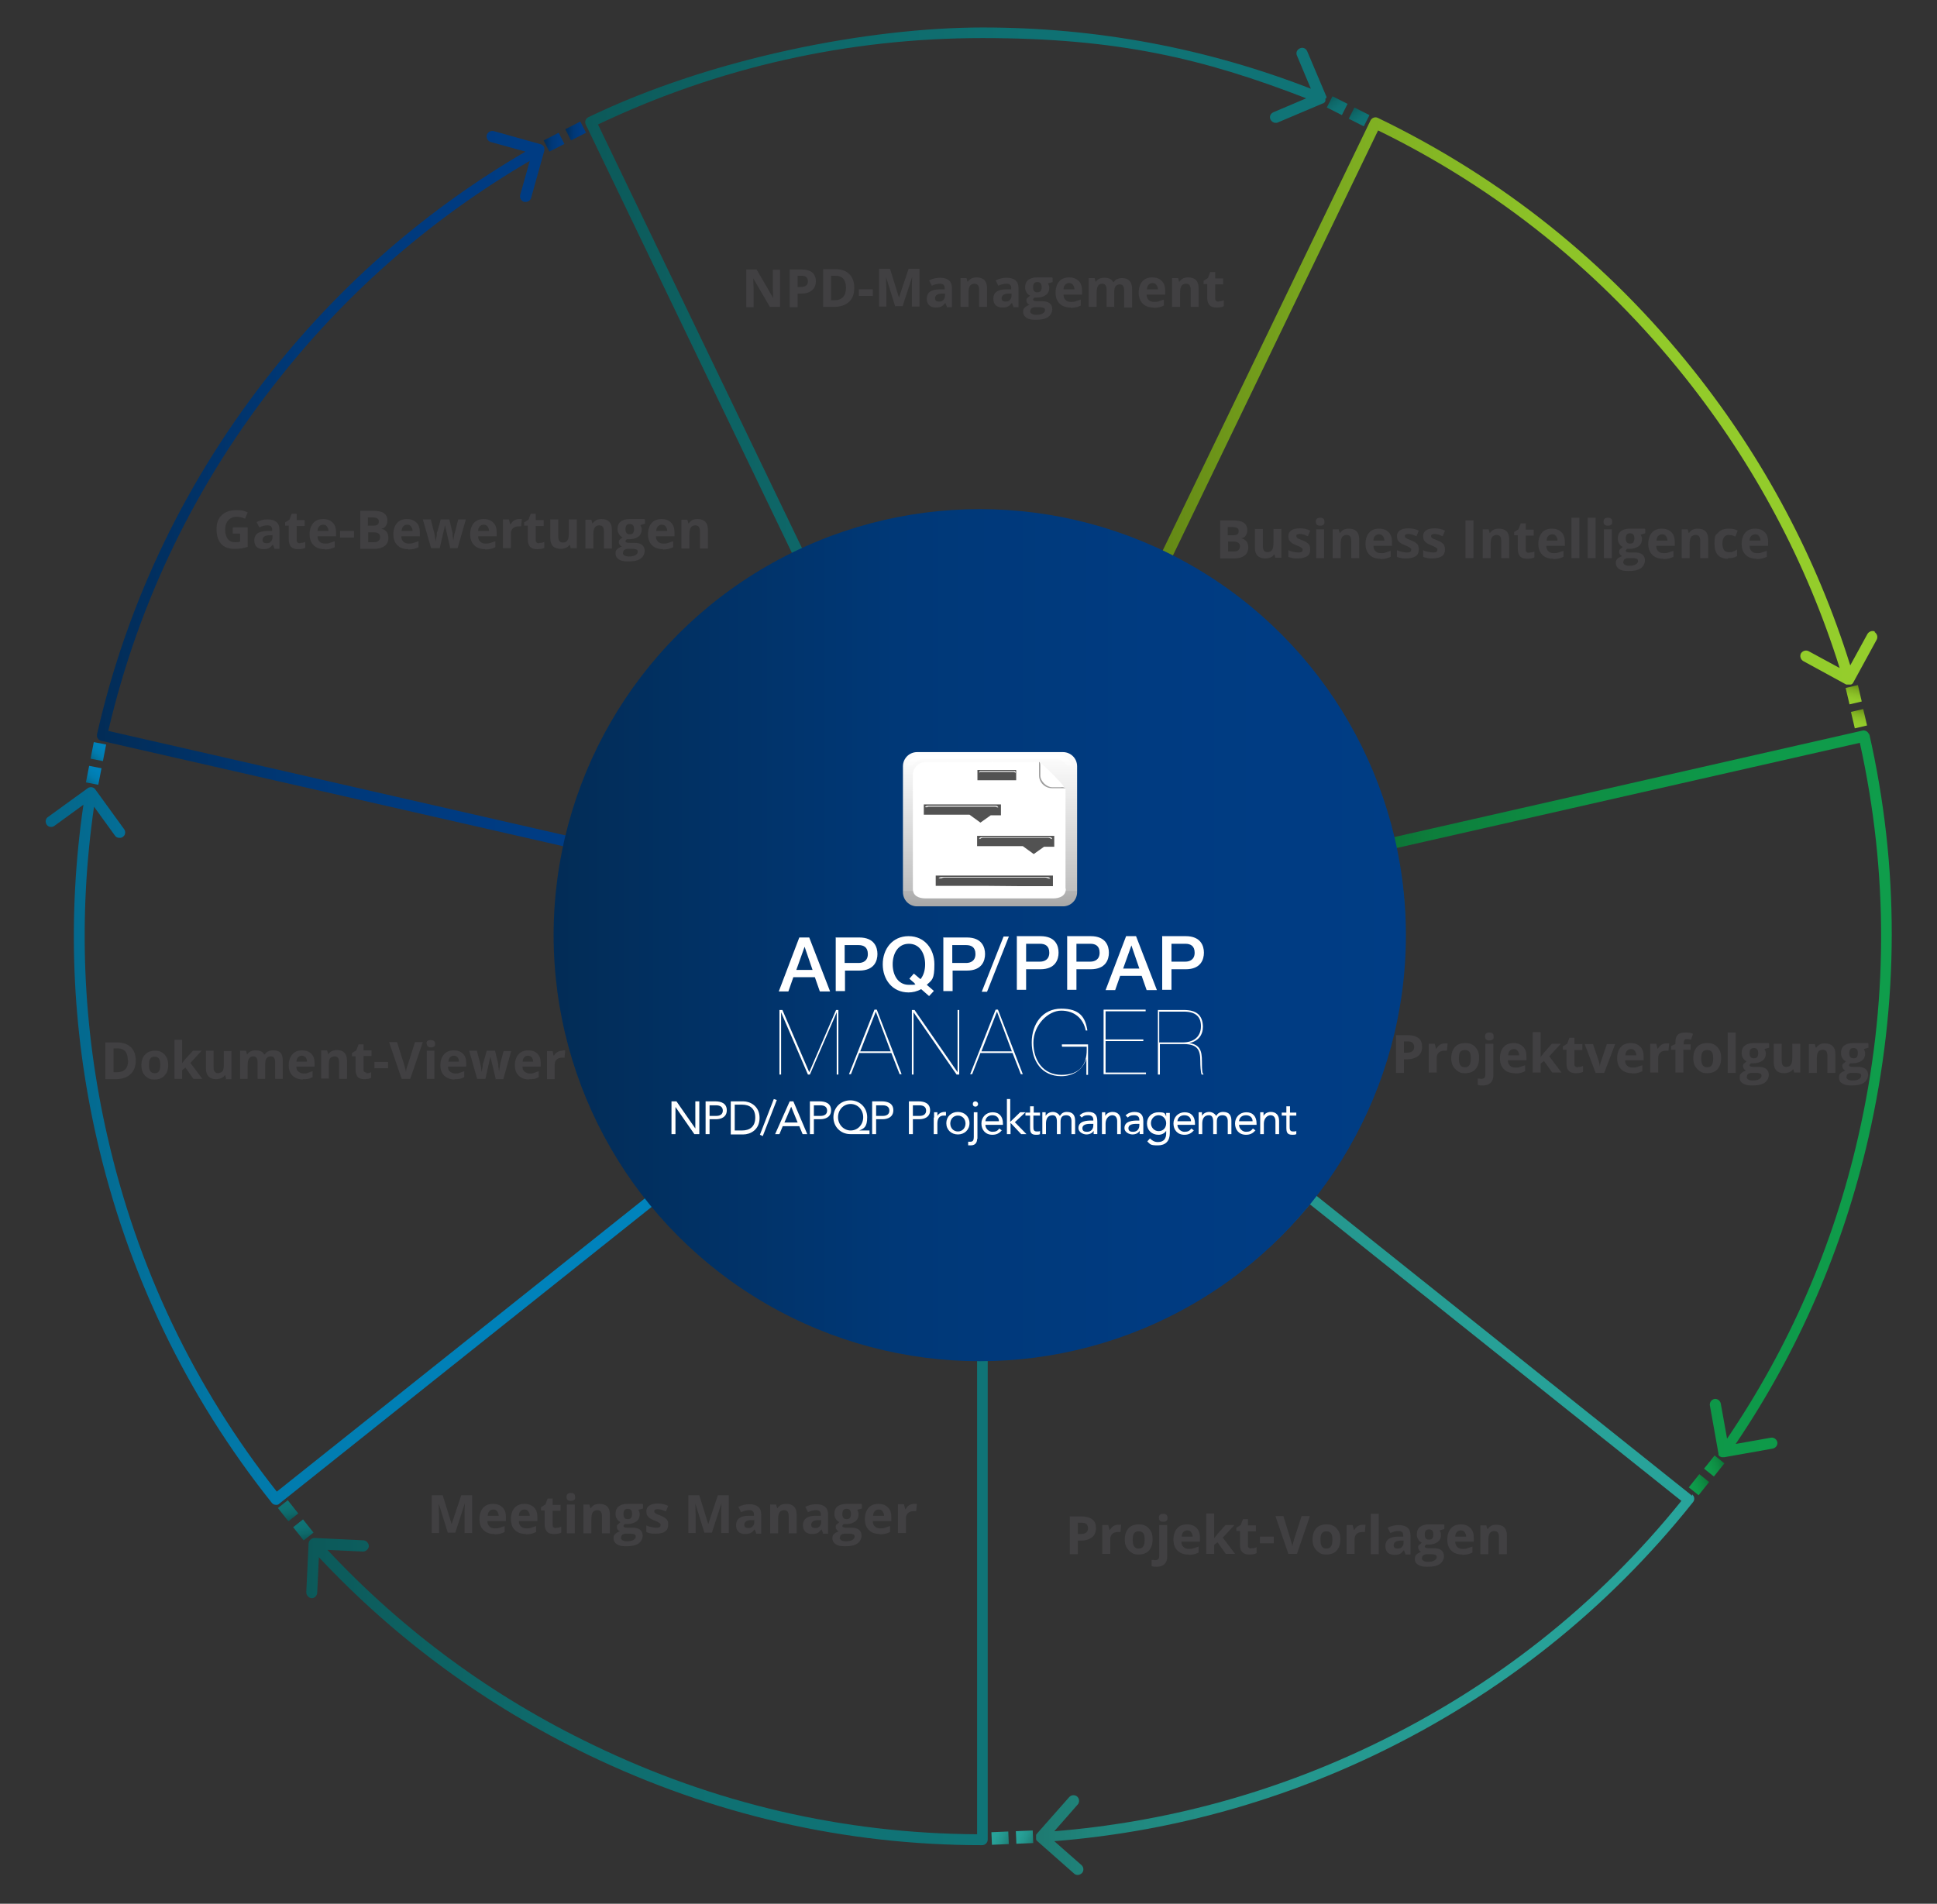 <?xml version="1.0" encoding="UTF-8"?>
<svg id="Layer_1" data-name="Layer 1" xmlns="http://www.w3.org/2000/svg" version="1.1" xmlns:xlink="http://www.w3.org/1999/xlink" viewBox="0 0 585 575.1">
  <rect x="0" y="0" width="585" height="575.1" fill="#333333" stroke="none"/>
  <defs>
    <style>
      .cls-1 {
        fill: url(#linear-gradient-12);
      }

      .cls-1, .cls-2, .cls-3, .cls-4, .cls-5, .cls-6, .cls-7, .cls-8, .cls-9, .cls-10, .cls-11, .cls-12, .cls-13, .cls-14, .cls-15, .cls-16, .cls-17, .cls-18, .cls-19, .cls-20, .cls-21, .cls-22, .cls-23, .cls-24, .cls-25, .cls-26, .cls-27, .cls-28, .cls-29, .cls-30, .cls-31, .cls-32, .cls-33, .cls-34, .cls-35, .cls-36 {
        stroke-width: 0px;
      }

      .cls-2 {
        fill: url(#linear-gradient-17);
      }

      .cls-3 {
        fill: url(#linear-gradient-19);
      }

      .cls-4 {
        fill: url(#linear-gradient);
      }

      .cls-37 {
        opacity: .5;
      }

      .cls-5 {
        fill: url(#linear-gradient-21);
      }

      .cls-6 {
        fill: url(#linear-gradient-6);
      }

      .cls-7 {
        fill: #414042;
      }

      .cls-8 {
        fill: url(#linear-gradient-15);
      }

      .cls-9 {
        fill: #9e9e9e;
      }

      .cls-10 {
        fill: url(#linear-gradient-11);
      }

      .cls-11 {
        fill: url(#linear-gradient-5);
      }

      .cls-12 {
        fill: url(#linear-gradient-31);
      }

      .cls-13 {
        fill: url(#linear-gradient-13);
      }

      .cls-14 {
        fill: url(#linear-gradient-23);
      }

      .cls-15 {
        fill: url(#linear-gradient-25);
      }

      .cls-16 {
        fill: url(#linear-gradient-16);
      }

      .cls-17 {
        fill: url(#linear-gradient-22);
      }

      .cls-18 {
        fill: url(#linear-gradient-32);
      }

      .cls-19 {
        fill: url(#linear-gradient-20);
      }

      .cls-20 {
        fill: url(#linear-gradient-14);
      }

      .cls-21 {
        fill: url(#linear-gradient-2);
      }

      .cls-22 {
        fill: url(#linear-gradient-7);
      }

      .cls-23 {
        fill: url(#linear-gradient-3);
      }

      .cls-24 {
        fill: url(#linear-gradient-9);
      }

      .cls-25 {
        fill: url(#linear-gradient-27);
      }

      .cls-26 {
        fill: url(#linear-gradient-8);
      }

      .cls-27 {
        fill: url(#linear-gradient-24);
      }

      .cls-28 {
        fill: url(#linear-gradient-26);
      }

      .cls-29 {
        fill: url(#linear-gradient-18);
      }

      .cls-30 {
        fill: url(#linear-gradient-30);
      }

      .cls-31 {
        fill: #fff;
      }

      .cls-32 {
        fill: url(#linear-gradient-29);
      }

      .cls-33 {
        fill: url(#Fade_To_White_3);
      }

      .cls-34 {
        fill: url(#linear-gradient-28);
      }

      .cls-35 {
        fill: url(#linear-gradient-10);
      }

      .cls-36 {
        fill: url(#linear-gradient-4);
      }
    </style>
    <linearGradient id="linear-gradient" x1="176.7" y1="89.7" x2="400.7" y2="89.7" gradientUnits="userSpaceOnUse">
      <stop offset="0" stop-color="#0c5656"/>
      <stop offset="0" stop-color="#0c5959"/>
      <stop offset=".3" stop-color="#0e6869"/>
      <stop offset=".6" stop-color="#0f7173"/>
      <stop offset="1" stop-color="#107477"/>
    </linearGradient>
    <linearGradient id="linear-gradient-2" x1="29" y1="148" x2="184.4" y2="148" gradientUnits="userSpaceOnUse">
      <stop offset="0" stop-color="#022c56"/>
      <stop offset=".2" stop-color="#013267"/>
      <stop offset=".4" stop-color="#003877"/>
      <stop offset=".7" stop-color="#003b81"/>
      <stop offset="1" stop-color="#003d85"/>
    </linearGradient>
    <linearGradient id="linear-gradient-3" x1="13.6" y1="346.2" x2="199.9" y2="346.2" gradientUnits="userSpaceOnUse">
      <stop offset="0" stop-color="#066687"/>
      <stop offset="0" stop-color="#056688"/>
      <stop offset=".2" stop-color="#03739f"/>
      <stop offset=".4" stop-color="#017caf"/>
      <stop offset=".7" stop-color="#0081b9"/>
      <stop offset="1" stop-color="#0083bd"/>
    </linearGradient>
    <linearGradient id="linear-gradient-4" x1="92.4" y1="480.9" x2="298.4" y2="480.9" xlink:href="#linear-gradient"/>
    <linearGradient id="linear-gradient-5" x1="312.6" y1="463.3" x2="511.7" y2="463.3" gradientUnits="userSpaceOnUse">
      <stop offset="0" stop-color="#1e7a71"/>
      <stop offset=".1" stop-color="#20867d"/>
      <stop offset=".4" stop-color="#24968d"/>
      <stop offset=".7" stop-color="#27a097"/>
      <stop offset="1" stop-color="#28a49b"/>
    </linearGradient>
    <linearGradient id="linear-gradient-6" x1="417.9" y1="330.7" x2="571.4" y2="330.7" gradientUnits="userSpaceOnUse">
      <stop offset="0" stop-color="#0d7236"/>
      <stop offset=".1" stop-color="#0d7f3c"/>
      <stop offset=".4" stop-color="#0e8f44"/>
      <stop offset=".7" stop-color="#0e9949"/>
      <stop offset="1" stop-color="#0f9d4b"/>
    </linearGradient>
    <linearGradient id="linear-gradient-7" x1="349.8" y1="121.2" x2="567.1" y2="121.2" gradientUnits="userSpaceOnUse">
      <stop offset="0" stop-color="#638715"/>
      <stop offset=".1" stop-color="#6f981a"/>
      <stop offset=".3" stop-color="#80b022"/>
      <stop offset=".5" stop-color="#8bc027"/>
      <stop offset=".7" stop-color="#92ca2a"/>
      <stop offset="1" stop-color="#95ce2c"/>
    </linearGradient>
    <linearGradient id="linear-gradient-8" x1="164.2" y1="42.9" x2="170.5" y2="42.9" gradientTransform="translate(37.9 -71.5) rotate(27.1)" xlink:href="#linear-gradient-2"/>
    <linearGradient id="linear-gradient-9" x1="170.8" y1="39.5" x2="177" y2="39.5" gradientTransform="translate(37.1 -74.9) rotate(27.1)" xlink:href="#linear-gradient-2"/>
    <linearGradient id="linear-gradient-10" x1="167.2" y1="282.5" x2="424.6" y2="282.5" xlink:href="#linear-gradient-2"/>
    <linearGradient id="linear-gradient-11" x1="45.5" y1="-359.8" x2="51.8" y2="-359.8" gradientTransform="translate(105.7 -175.5) rotate(117.1)" xlink:href="#linear-gradient"/>
    <linearGradient id="linear-gradient-12" x1="52.1" y1="-363.2" x2="58.4" y2="-363.2" gradientTransform="translate(112.3 -179.5) rotate(117.1)" xlink:href="#linear-gradient"/>
    <linearGradient id="linear-gradient-13" x1="-245" y1="-373.9" x2="-238.7" y2="-373.9" gradientTransform="translate(116.7 255.2) rotate(117.1)" xlink:href="#linear-gradient-7"/>
    <linearGradient id="linear-gradient-14" x1="-238.4" y1="-377.3" x2="-232.2" y2="-377.3" gradientTransform="translate(118.4 255) rotate(117.1)" xlink:href="#linear-gradient-7"/>
    <linearGradient id="linear-gradient-15" x1="-370.2" y1="-8" x2="-363.9" y2="-8" gradientTransform="translate(194.8 268.8) rotate(-152.9)" xlink:href="#linear-gradient-6"/>
    <linearGradient id="linear-gradient-16" x1="-363.6" y1="-11.4" x2="-357.4" y2="-11.4" gradientTransform="translate(197.5 274.6) rotate(-152.9)" xlink:href="#linear-gradient-6"/>
    <linearGradient id="linear-gradient-17" x1="-91.4" y1="432.3" x2="-85.2" y2="432.3" gradientTransform="translate(33.5 899.7) rotate(-152.9)" xlink:href="#linear-gradient-5"/>
    <linearGradient id="linear-gradient-18" x1="-84.9" y1="428.9" x2="-78.6" y2="428.9" gradientTransform="translate(33.6 900) rotate(-152.9)" xlink:href="#linear-gradient-5"/>
    <linearGradient id="linear-gradient-19" x1="543.6" y1="664.6" x2="549.8" y2="664.6" gradientTransform="translate(-749.2 646) rotate(-62.9)" xlink:href="#linear-gradient"/>
    <linearGradient id="linear-gradient-20" x1="550.1" y1="661.3" x2="556.4" y2="661.3" gradientTransform="translate(-753.7 647.5) rotate(-62.9)" xlink:href="#linear-gradient"/>
    <linearGradient id="linear-gradient-21" x1="1153.2" y1="459.2" x2="1159.4" y2="459.2" gradientTransform="translate(-791.6 -701.3) rotate(27.1)" xlink:href="#linear-gradient-3"/>
    <linearGradient id="linear-gradient-22" x1="1159.7" y1="455.9" x2="1166" y2="455.9" gradientTransform="translate(-797.6 -708.5) rotate(27.1)" xlink:href="#linear-gradient-3"/>
    <linearGradient id="linear-gradient-23" x1="299" y1="226.7" x2="299" y2="273.8" gradientUnits="userSpaceOnUse">
      <stop offset="0" stop-color="#fff"/>
      <stop offset=".9" stop-color="#bfbfbf"/>
      <stop offset=".9" stop-color="#bcbcbc"/>
      <stop offset=".9" stop-color="#b4b4b4"/>
      <stop offset="1" stop-color="#a7a7a7"/>
      <stop offset="1" stop-color="#939393"/>
      <stop offset="1" stop-color="#7a7a7a"/>
      <stop offset="1" stop-color="#5c5c5c"/>
      <stop offset="1" stop-color="#5a5a5a"/>
    </linearGradient>
    <linearGradient id="linear-gradient-24" x1="234.6" y1="153.8" x2="234.6" y2="150.1" gradientTransform="translate(43.3 176.8) rotate(45) scale(1 -1)" gradientUnits="userSpaceOnUse">
      <stop offset="0" stop-color="#fff"/>
      <stop offset="0" stop-color="#fff"/>
      <stop offset=".2" stop-color="#fff"/>
      <stop offset="1" stop-color="#fff"/>
    </linearGradient>
    <linearGradient id="Fade_To_White_3" data-name="Fade To White 3" x1="299" y1="231.9" x2="299" y2="228.2" gradientUnits="userSpaceOnUse">
      <stop offset="0" stop-color="#fff" stop-opacity="0"/>
      <stop offset="1" stop-color="#fff"/>
    </linearGradient>
    <linearGradient id="linear-gradient-25" x1="290.7" y1="243.5" x2="290.7" y2="247.8" gradientUnits="userSpaceOnUse">
      <stop offset="0" stop-color="#525252"/>
      <stop offset=".8" stop-color="#525252"/>
      <stop offset="1" stop-color="#525252"/>
    </linearGradient>
    <linearGradient id="linear-gradient-26" x1="306.7" y1="253.4" x2="306.7" y2="256.2" xlink:href="#linear-gradient-25"/>
    <linearGradient id="linear-gradient-27" x1="290.6" y1="244.1" x2="290.6" y2="243.4" gradientUnits="userSpaceOnUse">
      <stop offset="0" stop-color="#525252"/>
      <stop offset="0" stop-color="#535353"/>
      <stop offset=".1" stop-color="gray"/>
      <stop offset=".3" stop-color="#a7a7a7"/>
      <stop offset=".4" stop-color="#c7c7c7"/>
      <stop offset=".5" stop-color="#dfdfdf"/>
      <stop offset=".7" stop-color="#f1f1f1"/>
      <stop offset=".8" stop-color="#fbfbfb"/>
      <stop offset="1" stop-color="#fff"/>
    </linearGradient>
    <linearGradient id="linear-gradient-28" x1="306.7" y1="253.6" x2="306.7" y2="252.9" xlink:href="#linear-gradient-27"/>
    <linearGradient id="linear-gradient-29" x1="301.1" y1="233.1" x2="301.1" y2="234.7" xlink:href="#linear-gradient-25"/>
    <linearGradient id="linear-gradient-30" x1="301.1" y1="233.6" x2="301.1" y2="232.9" xlink:href="#linear-gradient-27"/>
    <linearGradient id="linear-gradient-31" x1="300.3" y1="265" x2="300.3" y2="266.7" xlink:href="#linear-gradient-25"/>
    <linearGradient id="linear-gradient-32" x1="300.4" y1="265.6" x2="300.4" y2="264.8" xlink:href="#linear-gradient-27"/>
  </defs>
  <path class="cls-4" d="M400.6,29.6s0,0,0-.1c0-.1,0-.2,0-.3l-5.8-13.7c-.4-.9-1.3-1.3-2.2-.9-.9.4-1.3,1.3-.9,2.2l4.2,10c-31.6-12.3-64.9-18.5-99.1-18.5s-81.8,9.1-119.1,27.1c-.8.4-1.2,1.4-.8,2.2l63.7,132.4c.2.4.5.7,1,.9.2,0,.4,0,.6,0s.5,0,.7-.2c8.1-3.9,16.5-6.9,25.2-8.9-.4-1-.8-2.1-1.1-3.2-8.3,2-16.4,4.8-24.1,8.4l-62.3-129.4c36.4-17.3,75.5-26.1,116.1-26.1s66.6,6.1,97.8,18.2l-9.9,4.2c-.9.4-1.3,1.3-.9,2.2.3.6.9,1,1.5,1s.4,0,.7-.1l13.7-5.8c.1,0,.2,0,.3-.2,0,0,0,0,0,0,0,0,.1,0,.2-.1,0,0,0,0,0-.1,0,0,0,0,.1-.1,0,0,0-.1.1-.2,0,0,0,0,0,0,0,0,0,0,0,0,0,0,0-.1,0-.2,0,0,0-.1,0-.2,0,0,0,0,0-.1,0,0,0-.1,0-.2Z"/>
  <path class="cls-21" d="M181.2,228.7c-3.6,7.7-6.5,15.8-8.5,24.1l-140-32c9.2-39.3,26.7-75.3,52.1-107.1,21-26.4,46.3-48.2,75.2-65.1l-2.9,10.3c-.2.9.3,1.8,1.2,2.1.2,0,.3,0,.5,0,.7,0,1.4-.5,1.6-1.2l4-14.3c0-.1,0-.2,0-.3,0,0,0,0,0,0,0,0,0-.2,0-.2,0,0,0,0,0-.1,0,0,0-.1,0-.2,0-.1,0-.2-.1-.3,0,0-.1-.2-.2-.3,0,0-.1-.1-.2-.2,0,0,0,0,0,0,0,0-.2-.1-.2-.2,0,0,0,0,0,0,0,0-.2,0-.3-.1l-14.3-4c-.9-.2-1.8.3-2.1,1.2-.2.9.3,1.8,1.2,2.1l10.5,2.9c-29.3,17.1-54.9,39.2-76.3,66-26,32.6-43.9,69.6-53.1,110-.2.9.4,1.8,1.3,2l143.3,32.7c.1,0,.2,0,.4,0,.3,0,.6,0,.9-.3.4-.2.6-.6.7-1,2-8.8,5-17.3,8.8-25.4-1.1-.3-2.2-.6-3.2-1.1Z"/>
  <path class="cls-23" d="M199.6,360.3c-5.9-7.3-10.9-15.4-14.9-23.8-1,.5-2,.9-3.1,1.3,3.9,8.3,8.7,16.1,14.3,23.3l-112.3,89.5c-25-31.7-42.2-67.8-51.2-107.5-7.5-32.9-8.8-66.3-4-99.4l6.3,8.7c.3.5.8.7,1.4.7s.7-.1,1-.3c.8-.5.9-1.6.4-2.3l-8.7-12c-.5-.8-1.6-.9-2.3-.4l-12,8.7c-.8.5-.9,1.6-.4,2.3.5.8,1.6.9,2.3.4l8.8-6.4c-4.9,33.5-3.6,67.4,4,100.8,9.3,40.7,27.1,77.7,52.9,110.1.3.4.8.6,1.3.6s.7-.1,1-.4l114.9-91.6c.3-.3.6-.7.6-1.1,0-.4,0-.9-.4-1.2Z"/>
  <path class="cls-36" d="M297.9,407.7c-.3-.3-.7-.5-1.2-.5-8.9,0-17.8-1-26.4-2.9-.2,1.1-.6,2.2-1,3.2,8.5,1.9,17.1,2.9,25.8,3v143.6c-40.4-.2-79.4-9.3-116-27-30.4-14.6-57.3-34.4-80.2-58.9l10.7.5c.9,0,1.7-.7,1.8-1.6,0-.9-.7-1.7-1.6-1.8l-14.8-.7c-.9,0-1.7.7-1.8,1.6l-.7,14.8c0,.9.7,1.7,1.6,1.8,0,0,0,0,0,0,.9,0,1.6-.7,1.7-1.6l.5-10.8c23.2,24.8,50.5,44.8,81.3,59.7,37.6,18.1,77.6,27.3,119,27.3.9,0,1.7-.7,1.7-1.7v-147c0-.4,0-.9-.4-1.2Z"/>
  <path class="cls-11" d="M511.1,451.9l-114.8-91.7c-.3-.3-.8-.4-1.2-.4-.4,0-.8.3-1.1.6-5.5,6.9-11.7,13.1-18.5,18.7.8.8,1.5,1.6,2.2,2.5,6.5-5.3,12.5-11.3,17.9-17.8l112.2,89.6c-25.3,31.4-56.7,56.2-93.4,73.8-30.4,14.6-62.7,23.3-96,26l7.1-8.1c.6-.7.5-1.8-.2-2.4-.7-.6-1.8-.5-2.4.2l-9.8,11.1c0,0-.1.2-.2.3,0,0,0,0,0,.1,0,0,0,.1,0,.2,0,0,0,.1,0,.2,0,0,0,0,0,.1,0,.1,0,.2,0,.3,0,0,0,0,0,0,0,0,0,0,0,0,0,0,0,.2,0,.3,0,.1,0,.2.1.3,0,0,0,0,0,0,0,0,0,.2.1.2,0,0,0,0,0,0,0,0,0,.1.2.2,0,0,0,0,0,0l11.1,9.8c.3.3.7.4,1.1.4s.9-.2,1.3-.6c.6-.7.5-1.8-.2-2.4l-8.2-7.2c33.8-2.7,66.5-11.5,97.3-26.3,37.6-18.1,69.8-43.7,95.6-76.1.6-.7.5-1.8-.3-2.4Z"/>
  <path class="cls-6" d="M564.5,222c-.2-.9-1.1-1.5-2-1.3l-143.3,32.6c-.4,0-.8.4-1,.7-.2.4-.3.8-.2,1.3,2,8.9,3,18,3.1,27.1.4,0,.7,0,1.1,0,.8,0,1.5,0,2.3.1,0-8.8-.9-17.6-2.8-26.3l140-31.8c8.7,39.4,8.6,79.4-.5,119-7.5,32.9-20.8,63.5-39.6,91.2l-1.9-10.6c-.2-.9-1-1.5-1.9-1.4-.9.2-1.5,1-1.4,1.9l2.6,14.6c0,.1,0,.2,0,.3,0,0,0,0,0,0,0,0,0,.1.1.2,0,0,0,0,0,.1,0,0,0,.1.1.1,0,0,.2.2.3.2.1,0,.3.2.5.2.2,0,.3,0,.5,0h0c0,0,.2,0,.3,0l14.6-2.6c.9-.2,1.5-1,1.4-1.9-.2-.9-1-1.5-1.9-1.4l-10.7,1.9c19-28.1,32.5-59.2,40.1-92.5,9.3-40.7,9.4-81.8.2-122.2Z"/>
  <path class="cls-22" d="M566.3,190.8c-.8-.4-1.8-.1-2.3.7l-5.2,9.5c-10.1-32.4-26-62.3-47.3-89.1-26-32.7-58.1-58.3-95.4-76.3-.8-.4-1.8,0-2.2.8l-63.9,132.3c-.2.4-.2.9,0,1.3.1.4.5.8.9,1,8.1,3.9,15.7,8.7,22.7,14.2.7-.9,1.4-1.8,2.2-2.6-6.8-5.4-14.2-10.1-22-13.9l62.4-129.3c36.2,17.7,67.4,42.8,92.7,74.6,21,26.4,36.7,55.9,46.7,87.8l-9.4-5.1c-.8-.4-1.8-.1-2.3.7-.4.8-.1,1.8.7,2.3l13,7.1c0,0,.1,0,.2,0,0,0,0,0,.1,0,.2,0,.3,0,.5,0h0s0,0,0,0c.2,0,.3,0,.5,0,0,0,0,0,0,0,.1,0,.2,0,.3-.1,0,0,0,0,0,0,0,0,.2-.1.3-.2,0,0,0,0,0,0,0-.1.2-.2.2-.3l7.1-13c.4-.8.1-1.8-.7-2.3Z"/>
  <g>
    <rect class="cls-26" x="164.8" y="41" width="5.1" height="3.8" transform="translate(-1.2 81) rotate(-27.1)"/>
    <rect class="cls-24" x="171.3" y="37.6" width="5.1" height="3.8" transform="translate(1.1 83.6) rotate(-27.1)"/>
  </g>
  <circle class="cls-35" cx="295.9" cy="282.5" r="128.7"/>
  <g>
    <rect class="cls-10" x="401.8" y="29.3" width="3.8" height="5.1" transform="translate(193.4 377.9) rotate(-63.2)"/>
    <rect class="cls-1" x="408.4" y="32.6" width="3.8" height="5.1" transform="translate(194.1 385.7) rotate(-63.2)"/>
  </g>
  <g>
    <rect class="cls-13" x="557.9" y="207.8" width="3.8" height="5.1" transform="translate(-33.2 132.9) rotate(-13.2)"/>
    <rect class="cls-20" x="559.5" y="215" width="3.8" height="5.1" transform="translate(-34.8 133.5) rotate(-13.2)"/>
  </g>
  <g>
    <rect class="cls-8" x="515.3" y="441.4" width="5.1" height="3.8" transform="translate(-151.8 571) rotate(-51.4)"/>
    <rect class="cls-16" x="510.7" y="447.1" width="5.1" height="3.8" transform="translate(-158 569.5) rotate(-51.4)"/>
  </g>
  <g>
    <rect class="cls-2" x="306.6" y="553.3" width="5.1" height="3.8" transform="translate(-22.7 13.2) rotate(-2.4)"/>
    <rect class="cls-29" x="299.2" y="553.6" width="5.1" height="3.8" transform="translate(-22.7 12.9) rotate(-2.4)"/>
  </g>
  <g>
    <rect class="cls-3" x="89.7" y="459.7" width="3.8" height="5.1" transform="translate(-267.3 156.8) rotate(-38.4)"/>
    <rect class="cls-19" x="85.1" y="453.9" width="3.8" height="5.1" transform="translate(-264.7 152.7) rotate(-38.4)"/>
  </g>
  <g>
    <rect class="cls-5" x="25.8" y="232.6" width="5.1" height="3.8" transform="translate(-207.3 217.3) rotate(-79)"/>
    <rect class="cls-17" x="27.2" y="225.3" width="5.1" height="3.8" transform="translate(-199 212.9) rotate(-79)"/>
  </g>
  <g>
    <path class="cls-7" d="M331,461.6c0,1.2-.4,2.2-1.2,2.8s-1.9,1-3.3,1h-1v4.1h-2.4v-11.4h3.6c1.4,0,2.4.3,3.2.9s1.1,1.5,1.1,2.7ZM325.5,463.4h.8c.7,0,1.3-.1,1.7-.4s.6-.7.6-1.3-.2-1-.5-1.3-.8-.4-1.5-.4h-1.1v3.4Z"/>
    <path class="cls-7" d="M337.8,460.6c.3,0,.6,0,.8,0l-.2,2.2c-.2,0-.4,0-.7,0-.8,0-1.4.2-1.8.6s-.6.9-.6,1.6v4.4h-2.4v-8.7h1.8l.4,1.5h.1c.3-.5.6-.9,1.1-1.2s1-.4,1.5-.4Z"/>
    <path class="cls-7" d="M348.1,465.1c0,1.4-.4,2.5-1.1,3.3s-1.8,1.2-3.1,1.2-1.6-.2-2.2-.6-1.1-.9-1.5-1.6-.5-1.5-.5-2.4c0-1.4.4-2.5,1.1-3.3s1.8-1.2,3.1-1.2,1.6.2,2.2.5,1.1.9,1.5,1.6.5,1.5.5,2.4ZM342.1,465.1c0,.9.1,1.5.4,2s.7.7,1.4.7,1.1-.2,1.4-.7.4-1.1.4-2-.1-1.5-.4-1.9-.7-.6-1.4-.6-1.1.2-1.4.6-.4,1.1-.4,1.9Z"/>
    <path class="cls-7" d="M349.4,473.3c-.6,0-1.1,0-1.6-.2v-1.9c.4,0,.7.1,1.1.1s.7-.1.9-.3.3-.6.3-1v-9.3h2.4v9.7c0,.9-.3,1.6-.8,2.1s-1.3.8-2.3.8ZM350,458.5c0-.8.4-1.2,1.3-1.2s1.3.4,1.3,1.2-.1.7-.3.9-.5.3-1,.3c-.9,0-1.3-.4-1.3-1.2Z"/>
    <path class="cls-7" d="M358.9,469.6c-1.4,0-2.5-.4-3.3-1.2s-1.2-1.9-1.2-3.3.4-2.6,1.1-3.4,1.7-1.2,3-1.2,2.2.4,2.9,1.1,1,1.7,1,2.9v1.2h-5.6c0,.7.2,1.2.6,1.6s.9.6,1.6.6,1,0,1.5-.2,1-.3,1.5-.5v1.8c-.4.2-.9.4-1.3.5s-1.1.2-1.7.2ZM358.6,462.3c-.5,0-.9.2-1.2.5s-.5.8-.5,1.4h3.3c0-.6-.2-1-.5-1.4s-.7-.5-1.2-.5Z"/>
    <path class="cls-7" d="M366.7,464.7l1-1.3,2.4-2.7h2.7l-3.5,3.8,3.7,4.9h-2.8l-2.5-3.5-1,.8v2.7h-2.4v-12.2h2.4v7.4c-.1,0,0,0,0,0Z"/>
    <path class="cls-7" d="M378,467.7c.4,0,.9,0,1.5-.3v1.8c-.6.3-1.3.4-2.2.4s-1.6-.2-2.1-.7-.7-1.2-.7-2.2v-4.2h-1.1v-1l1.3-.8.7-1.8h1.5v1.9h2.4v1.8h-2.4v4.2c0,.3,0,.6.3.8s.4.2.8.2Z"/>
    <path class="cls-7" d="M380.5,466.2v-2h4.2v2h-4.2Z"/>
    <path class="cls-7" d="M393.2,458h2.4l-3.9,11.4h-2.6l-3.9-11.4h2.4l2.1,6.8c.1.4.2.9.4,1.4s.2.9.2,1.1c0-.5.3-1.3.6-2.5l2.2-6.8Z"/>
    <path class="cls-7" d="M404.8,465.1c0,1.4-.4,2.5-1.1,3.3s-1.8,1.2-3.1,1.2-1.6-.2-2.2-.6-1.1-.9-1.5-1.6-.5-1.5-.5-2.4c0-1.4.4-2.5,1.1-3.3s1.8-1.2,3.1-1.2,1.6.2,2.2.5,1.1.9,1.5,1.6.5,1.5.5,2.4ZM398.8,465.1c0,.9.1,1.5.4,2s.7.7,1.4.7,1.1-.2,1.4-.7.4-1.1.4-2-.1-1.5-.4-1.9-.7-.6-1.4-.6-1.1.2-1.4.6-.4,1.1-.4,1.9Z"/>
    <path class="cls-7" d="M411.6,460.6c.3,0,.6,0,.8,0l-.2,2.2c-.2,0-.4,0-.7,0-.8,0-1.4.2-1.8.6s-.6.9-.6,1.6v4.4h-2.4v-8.7h1.8l.4,1.5h.1c.3-.5.6-.9,1.1-1.2s1-.4,1.5-.4Z"/>
    <path class="cls-7" d="M416.4,469.5h-2.4v-12.2h2.4v12.2Z"/>
    <path class="cls-7" d="M424.5,469.5l-.5-1.2h0c-.4.5-.8.9-1.2,1.1s-1,.3-1.7.3-1.5-.2-2-.7-.7-1.2-.7-2,.3-1.6,1-2.1,1.6-.7,2.9-.7h1.5v-.4c0-.9-.5-1.3-1.4-1.3s-1.5.2-2.5.6l-.8-1.6c1-.5,2.1-.8,3.3-.8s2.1.3,2.7.8.9,1.3.9,2.3v5.8h-1.7ZM423.8,465.4h-.9c-.7,0-1.2.2-1.5.4s-.5.6-.5,1c0,.7.4,1,1.2,1s1-.2,1.3-.5.5-.7.5-1.3v-.7Z"/>
    <path class="cls-7" d="M436.2,460.7v1.2l-1.4.4c.2.4.4.8.4,1.3,0,.9-.3,1.7-1,2.2s-1.6.8-2.7.8h-.4s-.4,0-.4,0c-.2.2-.4.4-.4.6,0,.3.4.5,1.3.5h1.5c1,0,1.7.2,2.2.6s.8,1,.8,1.8-.4,1.8-1.3,2.4-2.1.8-3.7.8-2.1-.2-2.8-.6-1-1-1-1.8.2-1,.5-1.3.8-.6,1.4-.8c-.2-.1-.5-.3-.6-.5s-.3-.5-.3-.8,0-.6.3-.8.5-.4.8-.7c-.5-.2-.8-.5-1.1-1s-.4-1-.4-1.5c0-1,.3-1.7.9-2.2s1.5-.8,2.7-.8.5,0,.9,0,.6,0,.6,0h3ZM429.4,470.7c0,.3.2.6.5.8s.8.3,1.3.3c.9,0,1.5-.1,2-.4s.7-.6.7-1-.1-.6-.4-.7-.7-.2-1.3-.2h-1.2c-.4,0-.8.1-1.1.3s-.4.5-.4.8ZM430.3,463.6c0,.5.1.8.3,1.1s.5.4,1,.4.8-.1,1-.4.3-.7.3-1.1c0-1.1-.4-1.6-1.3-1.6s-1.3.5-1.3,1.6Z"/>
    <path class="cls-7" d="M441.6,469.6c-1.4,0-2.5-.4-3.3-1.2s-1.2-1.9-1.2-3.3.4-2.6,1.1-3.4,1.7-1.2,3-1.2,2.2.4,2.9,1.1,1,1.7,1,2.9v1.2h-5.6c0,.7.2,1.2.6,1.6s.9.6,1.6.6,1,0,1.5-.2,1-.3,1.5-.5v1.8c-.4.2-.9.4-1.3.5s-1.1.2-1.7.2ZM441.2,462.3c-.5,0-.9.2-1.2.5s-.5.8-.5,1.4h3.3c0-.6-.2-1-.5-1.4s-.7-.5-1.2-.5Z"/>
    <path class="cls-7" d="M455.1,469.5h-2.4v-5.1c0-.6-.1-1.1-.3-1.4s-.6-.5-1.1-.5-1.1.2-1.4.7-.4,1.2-.4,2.2v4.1h-2.4v-8.7h1.8l.3,1.1h.1c.3-.4.6-.7,1.1-1s1-.3,1.6-.3c1,0,1.8.3,2.3.8s.8,1.3.8,2.4v5.7Z"/>
  </g>
  <g>
    <path class="cls-7" d="M41,320.3c0,1.8-.5,3.2-1.6,4.2s-2.5,1.5-4.5,1.5h-3.1v-11.1h3.5c1.8,0,3.2.5,4.2,1.4,1,1,1.5,2.3,1.5,4ZM38.6,320.3c0-2.4-1-3.6-3.1-3.6h-1.2v7.2h1c2.3,0,3.4-1.2,3.4-3.6Z"/>
    <path class="cls-7" d="M50.8,321.7c0,1.4-.4,2.5-1.1,3.2-.7.8-1.7,1.2-3,1.2s-1.5-.2-2.1-.5c-.6-.4-1.1-.9-1.4-1.5s-.5-1.4-.5-2.3c0-1.4.4-2.5,1.1-3.2.7-.8,1.7-1.2,3-1.2s1.5.2,2.1.5c.6.4,1.1.9,1.4,1.5s.5,1.4.5,2.3ZM45,321.7c0,.8.1,1.5.4,1.9.3.4.7.6,1.3.6s1.1-.2,1.3-.6c.3-.4.4-1.1.4-1.9s-.1-1.5-.4-1.9c-.3-.4-.7-.6-1.3-.6s-1.1.2-1.3.6c-.3.4-.4,1-.4,1.9Z"/>
    <path class="cls-7" d="M54.9,321.3l1-1.3,2.4-2.6h2.6l-3.4,3.7,3.6,4.8h-2.7l-2.4-3.4-1,.8v2.6h-2.3v-11.8h2.3v7.2c-.1,0,0,0,0,0Z"/>
    <path class="cls-7" d="M68.3,325.9l-.3-1.1h-.1c-.2.4-.6.7-1.1.9-.5.2-1,.3-1.6.3-1,0-1.7-.3-2.2-.8-.5-.5-.8-1.3-.8-2.3v-5.5h2.3v4.9c0,.6.1,1.1.3,1.4s.6.5,1,.5,1.1-.2,1.4-.6c.3-.4.4-1.1.4-2.1v-4h2.3v8.5h-1.8Z"/>
    <path class="cls-7" d="M80.1,325.9h-2.3v-4.9c0-.6-.1-1.1-.3-1.4-.2-.3-.5-.5-1-.5s-1,.2-1.3.7c-.3.4-.4,1.1-.4,2.1v4h-2.3v-8.5h1.8l.3,1.1h.1c.2-.4.6-.7,1-.9.4-.2.9-.3,1.5-.3,1.3,0,2.1.4,2.6,1.2h.2c.2-.4.6-.7,1-.9s.9-.3,1.5-.3c1,0,1.7.2,2.2.7.5.5.7,1.3.7,2.4v5.5h-2.3v-4.9c0-.6-.1-1.1-.3-1.4-.2-.3-.5-.5-1-.5s-1,.2-1.3.6c-.3.4-.4,1-.4,1.9v4.2Z"/>
    <path class="cls-7" d="M91.6,326.1c-1.4,0-2.4-.4-3.2-1.1-.8-.8-1.2-1.8-1.2-3.2s.4-2.5,1.1-3.3c.7-.8,1.7-1.2,2.9-1.2s2.1.3,2.8,1,1,1.6,1,2.8v1.1h-5.5c0,.7.2,1.2.6,1.5s.9.6,1.5.6,1,0,1.4-.2.9-.3,1.4-.5v1.8c-.4.2-.8.4-1.3.5s-1,.1-1.7.1ZM91.2,318.9c-.5,0-.9.2-1.2.5s-.4.8-.5,1.3h3.2c0-.6-.2-1-.4-1.3-.3-.3-.7-.5-1.2-.5Z"/>
    <path class="cls-7" d="M104.7,325.9h-2.3v-4.9c0-.6-.1-1.1-.3-1.4-.2-.3-.6-.5-1-.5s-1.1.2-1.4.6c-.3.4-.4,1.1-.4,2.1v4h-2.3v-8.5h1.8l.3,1.1h.1c.3-.4.6-.7,1.1-.9.5-.2,1-.3,1.5-.3,1,0,1.7.3,2.2.8.5.5.8,1.3.8,2.3v5.5Z"/>
    <path class="cls-7" d="M110.6,324.2c.4,0,.9,0,1.5-.3v1.7c-.6.3-1.3.4-2.1.4s-1.6-.2-2-.7c-.4-.5-.6-1.2-.6-2.1v-4.1h-1.1v-1l1.3-.8.7-1.8h1.5v1.8h2.4v1.7h-2.4v4.1c0,.3,0,.6.3.7.2.2.4.2.7.2Z"/>
    <path class="cls-7" d="M113.1,322.7v-1.9h4.1v1.9h-4.1Z"/>
    <path class="cls-7" d="M125.3,314.8h2.4l-3.8,11.1h-2.6l-3.8-11.1h2.4l2.1,6.6c.1.4.2.8.4,1.4.1.5.2.9.2,1.1,0-.5.2-1.3.6-2.4l2.1-6.6Z"/>
    <path class="cls-7" d="M128.8,315.3c0-.8.4-1.1,1.3-1.1s1.3.4,1.3,1.1-.1.6-.3.8c-.2.2-.5.3-.9.3-.8,0-1.3-.4-1.3-1.1ZM131.2,325.9h-2.3v-8.5h2.3v8.5Z"/>
    <path class="cls-7" d="M137.4,326.1c-1.4,0-2.4-.4-3.2-1.1-.8-.8-1.2-1.8-1.2-3.2s.4-2.5,1.1-3.3c.7-.8,1.7-1.2,2.9-1.2s2.1.3,2.8,1,1,1.6,1,2.8v1.1h-5.5c0,.7.2,1.2.6,1.5s.9.6,1.5.6,1,0,1.4-.2.9-.3,1.4-.5v1.8c-.4.2-.8.4-1.3.5s-1,.1-1.7.1ZM137.1,318.9c-.5,0-.9.2-1.2.5s-.4.8-.5,1.3h3.2c0-.6-.2-1-.4-1.3-.3-.3-.7-.5-1.2-.5Z"/>
    <path class="cls-7" d="M149.7,325.9l-.7-3-.9-3.7h0l-1.5,6.7h-2.5l-2.4-8.5h2.3l1,3.7c.2.7.3,1.6.5,2.8h0c0-.4.1-1,.3-1.8v-.6c.1,0,1.2-4.1,1.2-4.1h2.5l1,4.1c0,.1,0,.3,0,.5s0,.4.1.7c0,.2,0,.5.1.7,0,.2,0,.4,0,.6h0c0-.4.1-.9.2-1.5.1-.6.2-1.1.2-1.3l1-3.7h2.3l-2.4,8.5h-2.5Z"/>
    <path class="cls-7" d="M159.9,326.1c-1.4,0-2.4-.4-3.2-1.1-.8-.8-1.2-1.8-1.2-3.2s.4-2.5,1.1-3.3c.7-.8,1.7-1.2,2.9-1.2s2.1.3,2.8,1,1,1.6,1,2.8v1.1h-5.5c0,.7.2,1.2.6,1.5s.9.6,1.5.6,1,0,1.4-.2.9-.3,1.4-.5v1.8c-.4.2-.8.4-1.3.5s-1,.1-1.7.1ZM159.5,318.9c-.5,0-.9.2-1.2.5-.3.3-.4.8-.5,1.3h3.2c0-.6-.2-1-.4-1.3-.3-.3-.7-.5-1.2-.5Z"/>
    <path class="cls-7" d="M169.9,317.3c.3,0,.6,0,.8,0l-.2,2.2c-.2,0-.4,0-.7,0-.7,0-1.3.2-1.7.6-.4.4-.6.9-.6,1.6v4.3h-2.3v-8.5h1.7l.3,1.4h.1c.3-.5.6-.9,1.1-1.1.4-.3.9-.4,1.5-.4Z"/>
  </g>
  <g>
    <path class="cls-7" d="M70.3,159.3h4.5v5.9c-.7.2-1.4.4-2.1.5s-1.3.1-2,.1c-1.7,0-3-.5-3.9-1.5-.9-1-1.4-2.5-1.4-4.4s.5-3.3,1.6-4.3,2.5-1.5,4.4-1.5,2.3.2,3.4.7l-.8,1.9c-.8-.4-1.7-.6-2.6-.6s-1.9.4-2.5,1.1-.9,1.6-.9,2.8.3,2.2.8,2.8c.5.7,1.2,1,2.2,1s1,0,1.5-.2v-2.4h-2.2v-2Z"/>
    <path class="cls-7" d="M82.9,165.7l-.5-1.2h0c-.4.5-.8.9-1.2,1.1s-1,.3-1.7.3-1.5-.2-2-.7c-.5-.5-.7-1.2-.7-2s.3-1.6,1-2.1c.6-.4,1.6-.7,2.9-.7h1.5v-.4c0-.9-.5-1.3-1.4-1.3s-1.5.2-2.5.6l-.8-1.6c1-.5,2.1-.8,3.3-.8s2.1.3,2.7.8c.6.5.9,1.3.9,2.3v5.8h-1.7ZM82.2,161.7h-.9c-.7,0-1.2.2-1.5.4-.3.2-.5.6-.5,1,0,.7.4,1,1.2,1s1-.2,1.3-.5c.3-.3.5-.7.5-1.3v-.7Z"/>
    <path class="cls-7" d="M90.7,164c.4,0,.9,0,1.5-.3v1.8c-.6.3-1.3.4-2.2.4s-1.6-.2-2.1-.7c-.4-.5-.7-1.2-.7-2.2v-4.2h-1.1v-1l1.3-.8.7-1.8h1.5v1.9h2.4v1.8h-2.4v4.2c0,.3,0,.6.3.8.2.2.4.2.8.2Z"/>
    <path class="cls-7" d="M98,165.9c-1.4,0-2.5-.4-3.3-1.2-.8-.8-1.2-1.9-1.2-3.3s.4-2.6,1.1-3.4c.7-.8,1.7-1.2,3-1.2s2.2.4,2.9,1.1,1,1.7,1,2.9v1.2h-5.6c0,.7.2,1.2.6,1.6.4.4.9.6,1.6.6s1,0,1.5-.2,1-.3,1.5-.5v1.8c-.4.2-.9.4-1.3.5s-1.1.2-1.7.2ZM97.6,158.5c-.5,0-.9.2-1.2.5s-.5.8-.5,1.4h3.3c0-.6-.2-1-.5-1.4s-.7-.5-1.2-.5Z"/>
    <path class="cls-7" d="M102.7,162.4v-2h4.2v2h-4.2Z"/>
    <path class="cls-7" d="M108.8,154.3h3.6c1.6,0,2.8.2,3.5.7s1.1,1.2,1.1,2.2-.2,1.2-.5,1.7-.7.7-1.3.8h0c.7.2,1.2.5,1.6,1,.3.4.5,1,.5,1.8,0,1-.4,1.9-1.1,2.4-.8.6-1.8.9-3.1.9h-4.3v-11.4ZM111.2,158.8h1.4c.7,0,1.1-.1,1.4-.3s.4-.5.4-1-.2-.8-.5-.9c-.3-.2-.8-.3-1.5-.3h-1.3v2.5ZM111.2,160.8v3h1.6c.7,0,1.2-.1,1.5-.4.3-.3.5-.6.5-1.2,0-.9-.7-1.4-2-1.4h-1.5Z"/>
    <path class="cls-7" d="M123.3,165.9c-1.4,0-2.5-.4-3.3-1.2-.8-.8-1.2-1.9-1.2-3.3s.4-2.6,1.1-3.4c.7-.8,1.7-1.2,3-1.2s2.2.4,2.9,1.1,1,1.7,1,2.9v1.2h-5.6c0,.7.2,1.2.6,1.6.4.4.9.6,1.6.6s1,0,1.5-.2,1-.3,1.5-.5v1.8c-.4.2-.9.4-1.3.5s-1.1.2-1.7.2ZM123,158.5c-.5,0-.9.2-1.2.5s-.5.8-.5,1.4h3.3c0-.6-.2-1-.5-1.4s-.7-.5-1.2-.5Z"/>
    <path class="cls-7" d="M136,165.7l-.7-3.1-.9-3.9h0l-1.6,6.9h-2.6l-2.5-8.7h2.4l1,3.9c.2.7.3,1.6.5,2.9h0c0-.4.1-1,.3-1.9v-.7c.1,0,1.2-4.2,1.2-4.2h2.6l1,4.2c0,.1,0,.3,0,.5,0,.2,0,.5.1.7,0,.3,0,.5.1.7s0,.4,0,.6h0c0-.4.1-.9.2-1.5.1-.7.2-1.1.3-1.3l1-3.9h2.3l-2.5,8.7h-2.6Z"/>
    <path class="cls-7" d="M146.5,165.9c-1.4,0-2.5-.4-3.3-1.2-.8-.8-1.2-1.9-1.2-3.3s.4-2.6,1.1-3.4c.7-.8,1.7-1.2,3-1.2s2.2.4,2.9,1.1,1,1.7,1,2.9v1.2h-5.6c0,.7.2,1.2.6,1.6.4.4.9.6,1.6.6s1,0,1.5-.2,1-.3,1.5-.5v1.8c-.4.2-.9.4-1.3.5s-1.1.2-1.7.2ZM146.1,158.5c-.5,0-.9.2-1.2.5s-.5.8-.5,1.4h3.3c0-.6-.2-1-.5-1.4s-.7-.5-1.2-.5Z"/>
    <path class="cls-7" d="M156.8,156.8c.3,0,.6,0,.8,0l-.2,2.2c-.2,0-.4,0-.7,0-.8,0-1.4.2-1.8.6s-.6.9-.6,1.6v4.4h-2.4v-8.7h1.8l.4,1.5h.1c.3-.5.6-.9,1.1-1.2.5-.3,1-.4,1.5-.4Z"/>
    <path class="cls-7" d="M162.9,164c.4,0,.9,0,1.5-.3v1.8c-.6.3-1.3.4-2.2.4s-1.6-.2-2.1-.7c-.4-.5-.7-1.2-.7-2.2v-4.2h-1.1v-1l1.3-.8.7-1.8h1.5v1.9h2.4v1.8h-2.4v4.2c0,.3,0,.6.3.8.2.2.4.2.8.2Z"/>
    <path class="cls-7" d="M172.4,165.7l-.3-1.1h-.1c-.3.4-.6.7-1.1.9s-1,.3-1.6.3c-1,0-1.8-.3-2.3-.8-.5-.5-.8-1.3-.8-2.4v-5.7h2.4v5.1c0,.6.1,1.1.3,1.4.2.3.6.5,1.1.5s1.1-.2,1.4-.7.4-1.2.4-2.2v-4.1h2.4v8.7h-1.8Z"/>
    <path class="cls-7" d="M184.8,165.7h-2.4v-5.1c0-.6-.1-1.1-.3-1.4-.2-.3-.6-.5-1.1-.5s-1.1.2-1.4.7-.4,1.2-.4,2.2v4.1h-2.4v-8.7h1.8l.3,1.1h.1c.3-.4.6-.7,1.1-1,.5-.2,1-.3,1.6-.3,1,0,1.8.3,2.3.8.5.5.8,1.3.8,2.4v5.7Z"/>
    <path class="cls-7" d="M194.8,157v1.2l-1.4.4c.2.4.4.8.4,1.3,0,.9-.3,1.7-1,2.2s-1.6.8-2.7.8h-.4s-.4,0-.4,0c-.2.2-.4.4-.4.6,0,.3.4.5,1.3.5h1.5c1,0,1.7.2,2.2.6.5.4.8,1,.8,1.8s-.4,1.8-1.3,2.4-2.1.8-3.7.8-2.1-.2-2.8-.6c-.6-.4-1-1-1-1.8s.2-1,.5-1.3.8-.6,1.4-.8c-.2-.1-.5-.3-.6-.5-.2-.2-.3-.5-.3-.8s0-.6.3-.8c.2-.2.5-.4.8-.7-.5-.2-.8-.5-1.1-1s-.4-1-.4-1.5c0-1,.3-1.7.9-2.2.6-.5,1.5-.8,2.7-.8s.5,0,.9,0c.3,0,.6,0,.6,0h3ZM188.1,167c0,.3.2.6.5.8s.8.3,1.3.3c.9,0,1.5-.1,2-.4s.7-.6.7-1-.1-.6-.4-.7-.7-.2-1.3-.2h-1.2c-.4,0-.8.1-1.1.3-.3.2-.4.5-.4.8ZM188.9,159.9c0,.5.1.8.3,1.1.2.3.5.4,1,.4s.8-.1,1-.4c.2-.3.3-.7.3-1.1,0-1.1-.4-1.6-1.3-1.6s-1.3.5-1.3,1.6Z"/>
    <path class="cls-7" d="M200.2,165.9c-1.4,0-2.5-.4-3.3-1.2-.8-.8-1.2-1.9-1.2-3.3s.4-2.6,1.1-3.4c.7-.8,1.7-1.2,3-1.2s2.2.4,2.9,1.1,1,1.7,1,2.9v1.2h-5.6c0,.7.2,1.2.6,1.6.4.4.9.6,1.6.6s1,0,1.5-.2,1-.3,1.5-.5v1.8c-.4.2-.9.4-1.3.5s-1.1.2-1.7.2ZM199.9,158.5c-.5,0-.9.2-1.2.5s-.5.8-.5,1.4h3.3c0-.6-.2-1-.5-1.4s-.7-.5-1.2-.5Z"/>
    <path class="cls-7" d="M213.8,165.7h-2.4v-5.1c0-.6-.1-1.1-.3-1.4-.2-.3-.6-.5-1.1-.5s-1.1.2-1.4.7-.4,1.2-.4,2.2v4.1h-2.4v-8.7h1.8l.3,1.1h.1c.3-.4.6-.7,1.1-1,.5-.2,1-.3,1.6-.3,1,0,1.8.3,2.3.8.5.5.8,1.3.8,2.4v5.7Z"/>
  </g>
  <g>
    <path class="cls-7" d="M235.6,92.7h-3.1l-5-8.6h0c0,1.5.1,2.6.1,3.3v5.4h-2.2v-11.4h3.1l5,8.6h0c0-1.5-.1-2.5-.1-3.1v-5.4h2.2v11.4Z"/>
    <path class="cls-7" d="M246.4,84.9c0,1.2-.4,2.2-1.2,2.8-.8.7-1.9,1-3.3,1h-1v4.1h-2.4v-11.4h3.6c1.4,0,2.4.3,3.2.9.7.6,1.1,1.5,1.1,2.7ZM240.9,86.7h.8c.7,0,1.3-.1,1.7-.4.4-.3.6-.7.6-1.3s-.2-1-.5-1.3c-.3-.3-.8-.4-1.5-.4h-1.1v3.4Z"/>
    <path class="cls-7" d="M258,86.9c0,1.9-.5,3.3-1.6,4.3s-2.6,1.5-4.6,1.5h-3.2v-11.4h3.6c1.9,0,3.3.5,4.3,1.5s1.5,2.4,1.5,4.1ZM255.5,87c0-2.5-1.1-3.7-3.2-3.7h-1.3v7.4h1c2.3,0,3.5-1.3,3.5-3.8Z"/>
    <path class="cls-7" d="M259.4,89.4v-2h4.2v2h-4.2Z"/>
    <path class="cls-7" d="M270.4,92.7l-2.8-9h0c0,1.8.1,3,.1,3.6v5.3h-2.2v-11.4h3.3l2.7,8.7h0l2.9-8.7h3.3v11.4h-2.3v-5.4c0-.3,0-.5,0-.9,0-.3,0-1.2.1-2.7h0l-2.9,8.9h-2.2Z"/>
    <path class="cls-7" d="M286,92.7l-.5-1.2h0c-.4.5-.8.9-1.2,1.1s-1,.3-1.7.3-1.5-.2-2-.7c-.5-.5-.7-1.2-.7-2s.3-1.6,1-2.1c.6-.4,1.6-.7,2.9-.7h1.5v-.4c0-.9-.5-1.3-1.4-1.3s-1.5.2-2.5.6l-.8-1.6c1-.5,2.1-.8,3.3-.8s2.1.3,2.7.8c.6.5.9,1.3.9,2.3v5.8h-1.7ZM285.3,88.7h-.9c-.7,0-1.2.2-1.5.4-.3.2-.5.6-.5,1,0,.7.4,1,1.2,1s1-.2,1.3-.5c.3-.3.5-.7.5-1.3v-.7Z"/>
    <path class="cls-7" d="M298.1,92.7h-2.4v-5.1c0-.6-.1-1.1-.3-1.4-.2-.3-.6-.5-1.1-.5s-1.1.2-1.4.7-.4,1.2-.4,2.2v4.1h-2.4v-8.7h1.8l.3,1.1h.1c.3-.4.6-.7,1.1-1,.5-.2,1-.3,1.6-.3,1,0,1.8.3,2.3.8.5.5.8,1.3.8,2.4v5.7Z"/>
    <path class="cls-7" d="M306.1,92.7l-.5-1.2h0c-.4.5-.8.9-1.2,1.1s-1,.3-1.7.3-1.5-.2-2-.7c-.5-.5-.7-1.2-.7-2s.3-1.6,1-2.1c.6-.4,1.6-.7,2.9-.7h1.5v-.4c0-.9-.5-1.3-1.4-1.3s-1.5.2-2.5.6l-.8-1.6c1-.5,2.1-.8,3.3-.8s2.1.3,2.7.8c.6.5.9,1.3.9,2.3v5.8h-1.7ZM305.4,88.7h-.9c-.7,0-1.2.2-1.5.4-.3.2-.5.6-.5,1,0,.7.4,1,1.2,1s1-.2,1.3-.5c.3-.3.5-.7.5-1.3v-.7Z"/>
    <path class="cls-7" d="M317.9,84v1.2l-1.4.4c.2.4.4.8.4,1.3,0,.9-.3,1.7-1,2.2s-1.6.8-2.7.8h-.4s-.4,0-.4,0c-.2.2-.4.4-.4.6,0,.3.4.5,1.3.5h1.5c1,0,1.7.2,2.2.6.5.4.8,1,.8,1.8s-.4,1.8-1.3,2.4-2.1.8-3.7.8-2.1-.2-2.8-.6c-.6-.4-1-1-1-1.8s.2-1,.5-1.3.8-.6,1.4-.8c-.2-.1-.5-.3-.6-.5-.2-.2-.3-.5-.3-.8s0-.6.3-.8c.2-.2.5-.4.8-.7-.5-.2-.8-.5-1.1-1s-.4-1-.4-1.5c0-1,.3-1.7.9-2.2.6-.5,1.5-.8,2.7-.8s.5,0,.9,0c.3,0,.6,0,.6,0h3ZM311.1,94c0,.3.2.6.5.8s.8.3,1.3.3c.9,0,1.5-.1,2-.4s.7-.6.7-1-.1-.6-.4-.7-.7-.2-1.3-.2h-1.2c-.4,0-.8.1-1.1.3-.3.2-.4.5-.4.8ZM312,86.8c0,.5.1.8.3,1.1.2.3.5.4,1,.4s.8-.1,1-.4c.2-.3.3-.7.3-1.1,0-1.1-.4-1.6-1.3-1.6s-1.3.5-1.3,1.6Z"/>
    <path class="cls-7" d="M323.3,92.9c-1.4,0-2.5-.4-3.3-1.2-.8-.8-1.2-1.9-1.2-3.3s.4-2.6,1.1-3.4c.7-.8,1.7-1.2,3-1.2s2.2.4,2.9,1.1,1,1.7,1,2.9v1.2h-5.6c0,.7.2,1.2.6,1.6.4.4.9.6,1.6.6s1,0,1.5-.2,1-.3,1.5-.5v1.8c-.4.2-.9.4-1.3.5s-1.1.2-1.7.2ZM322.9,85.5c-.5,0-.9.2-1.2.5s-.5.8-.5,1.4h3.3c0-.6-.2-1-.5-1.4s-.7-.5-1.2-.5Z"/>
    <path class="cls-7" d="M336.6,92.7h-2.4v-5.1c0-.6-.1-1.1-.3-1.4-.2-.3-.5-.5-1-.5s-1.1.2-1.3.7c-.3.4-.4,1.2-.4,2.2v4.1h-2.4v-8.7h1.8l.3,1.1h.1c.2-.4.6-.7,1-.9s1-.3,1.5-.3c1.3,0,2.2.4,2.7,1.3h.2c.2-.4.6-.7,1-.9.5-.2,1-.3,1.5-.3,1,0,1.7.3,2.2.8s.8,1.3.8,2.4v5.7h-2.4v-5.1c0-.6-.1-1.1-.3-1.4-.2-.3-.5-.5-1-.5s-1,.2-1.3.6c-.3.4-.4,1.1-.4,2v4.4Z"/>
    <path class="cls-7" d="M348.4,92.9c-1.4,0-2.5-.4-3.3-1.2-.8-.8-1.2-1.9-1.2-3.3s.4-2.6,1.1-3.4c.7-.8,1.7-1.2,3-1.2s2.2.4,2.9,1.1,1,1.7,1,2.9v1.2h-5.6c0,.7.2,1.2.6,1.6.4.4.9.6,1.6.6s1,0,1.5-.2,1-.3,1.5-.5v1.8c-.4.2-.9.4-1.3.5s-1.1.2-1.7.2ZM348.1,85.5c-.5,0-.9.2-1.2.5s-.5.8-.5,1.4h3.3c0-.6-.2-1-.5-1.4s-.7-.5-1.2-.5Z"/>
    <path class="cls-7" d="M362,92.7h-2.4v-5.1c0-.6-.1-1.1-.3-1.4-.2-.3-.6-.5-1.1-.5s-1.1.2-1.4.7-.4,1.2-.4,2.2v4.1h-2.4v-8.7h1.8l.3,1.1h.1c.3-.4.6-.7,1.1-1,.5-.2,1-.3,1.6-.3,1,0,1.8.3,2.3.8.5.5.8,1.3.8,2.4v5.7Z"/>
    <path class="cls-7" d="M368.1,91c.4,0,.9,0,1.5-.3v1.8c-.6.3-1.3.4-2.2.4s-1.6-.2-2.1-.7c-.4-.5-.7-1.2-.7-2.2v-4.2h-1.1v-1l1.3-.8.7-1.8h1.5v1.9h2.4v1.8h-2.4v4.2c0,.3,0,.6.3.8.2.2.4.2.8.2Z"/>
  </g>
  <g>
    <path class="cls-7" d="M368.5,157.2h3.6c1.6,0,2.8.2,3.5.7s1.1,1.2,1.1,2.2-.2,1.2-.5,1.7-.7.7-1.3.8h0c.7.2,1.2.5,1.6,1,.3.4.5,1,.5,1.8,0,1-.4,1.9-1.1,2.4-.8.6-1.8.9-3.1.9h-4.3v-11.4ZM370.9,161.7h1.4c.7,0,1.1-.1,1.4-.3s.4-.5.4-1-.2-.8-.5-.9c-.3-.2-.8-.3-1.5-.3h-1.3v2.5ZM370.9,163.6v3h1.6c.7,0,1.2-.1,1.5-.4.3-.3.5-.6.5-1.2,0-.9-.7-1.4-2-1.4h-1.5Z"/>
    <path class="cls-7" d="M385.2,168.6l-.3-1.1h-.1c-.3.4-.6.7-1.1.9s-1,.3-1.6.3c-1,0-1.8-.3-2.3-.8-.5-.5-.8-1.3-.8-2.4v-5.7h2.4v5.1c0,.6.1,1.1.3,1.4.2.3.6.5,1.1.5s1.1-.2,1.4-.7.4-1.2.4-2.2v-4.1h2.4v8.7h-1.8Z"/>
    <path class="cls-7" d="M395.7,166c0,.9-.3,1.6-.9,2s-1.6.7-2.8.7-1.2,0-1.6-.1-.9-.2-1.3-.4v-2c.4.2.9.4,1.5.5s1,.2,1.5.2c.9,0,1.3-.2,1.3-.8s0-.3-.2-.5-.3-.2-.6-.4-.7-.3-1.1-.5c-.7-.3-1.2-.5-1.5-.8-.3-.2-.5-.5-.7-.8-.1-.3-.2-.7-.2-1.1,0-.8.3-1.4.9-1.8.6-.4,1.5-.6,2.6-.6s2.1.2,3.1.7l-.7,1.7c-.4-.2-.8-.3-1.2-.5-.4-.1-.8-.2-1.2-.2-.7,0-1.1.2-1.1.6s.1.4.3.6.7.4,1.5.7c.7.3,1.2.5,1.5.8.3.2.6.5.7.8s.2.7.2,1.1Z"/>
    <path class="cls-7" d="M397.4,157.6c0-.8.4-1.2,1.3-1.2s1.3.4,1.3,1.2-.1.7-.3.9c-.2.2-.5.3-1,.3-.9,0-1.3-.4-1.3-1.2ZM399.9,168.6h-2.4v-8.7h2.4v8.7Z"/>
    <path class="cls-7" d="M410.5,168.6h-2.4v-5.1c0-.6-.1-1.1-.3-1.4-.2-.3-.6-.5-1.1-.5s-1.1.2-1.4.7-.4,1.2-.4,2.2v4.1h-2.4v-8.7h1.8l.3,1.1h.1c.3-.4.6-.7,1.1-1,.5-.2,1-.3,1.6-.3,1,0,1.8.3,2.3.8.5.5.8,1.3.8,2.4v5.7Z"/>
    <path class="cls-7" d="M416.9,168.8c-1.4,0-2.5-.4-3.3-1.2-.8-.8-1.2-1.9-1.2-3.3s.4-2.6,1.1-3.4c.7-.8,1.7-1.2,3-1.2s2.2.4,2.9,1.1,1,1.7,1,2.9v1.2h-5.6c0,.7.2,1.2.6,1.6.4.4.9.6,1.6.6s1,0,1.5-.2,1-.3,1.5-.5v1.8c-.4.2-.9.4-1.3.5s-1.1.2-1.7.2ZM416.5,161.4c-.5,0-.9.2-1.2.5s-.5.8-.5,1.4h3.3c0-.6-.2-1-.5-1.4s-.7-.5-1.2-.5Z"/>
    <path class="cls-7" d="M428.5,166c0,.9-.3,1.6-.9,2s-1.6.7-2.8.7-1.2,0-1.6-.1-.9-.2-1.3-.4v-2c.4.2.9.4,1.5.5s1,.2,1.5.2c.9,0,1.3-.2,1.3-.8s0-.3-.2-.5-.3-.2-.6-.4-.7-.3-1.1-.5c-.7-.3-1.2-.5-1.5-.8-.3-.2-.5-.5-.7-.8-.1-.3-.2-.7-.2-1.1,0-.8.3-1.4.9-1.8.6-.4,1.5-.6,2.6-.6s2.1.2,3.1.7l-.7,1.7c-.4-.2-.8-.3-1.2-.5-.4-.1-.8-.2-1.2-.2-.7,0-1.1.2-1.1.6s.1.4.3.6.7.4,1.5.7c.7.3,1.2.5,1.5.8.3.2.6.5.7.8s.2.7.2,1.1Z"/>
    <path class="cls-7" d="M436.4,166c0,.9-.3,1.6-.9,2s-1.6.7-2.8.7-1.2,0-1.6-.1-.9-.2-1.3-.4v-2c.4.2.9.4,1.5.5s1,.2,1.5.2c.9,0,1.3-.2,1.3-.8s0-.3-.2-.5-.3-.2-.6-.4-.7-.3-1.1-.5c-.7-.3-1.2-.5-1.5-.8-.3-.2-.5-.5-.7-.8-.1-.3-.2-.7-.2-1.1,0-.8.3-1.4.9-1.8.6-.4,1.5-.6,2.6-.6s2.1.2,3.1.7l-.7,1.7c-.4-.2-.8-.3-1.2-.5-.4-.1-.8-.2-1.2-.2-.7,0-1.1.2-1.1.6s.1.4.3.6.7.4,1.5.7c.7.3,1.2.5,1.5.8.3.2.6.5.7.8s.2.7.2,1.1Z"/>
    <path class="cls-7" d="M442.6,168.6v-11.4h2.4v11.4h-2.4Z"/>
    <path class="cls-7" d="M455.8,168.6h-2.4v-5.1c0-.6-.1-1.1-.3-1.4-.2-.3-.6-.5-1.1-.5s-1.1.2-1.4.7-.4,1.2-.4,2.2v4.1h-2.4v-8.7h1.8l.3,1.1h.1c.3-.4.6-.7,1.1-1,.5-.2,1-.3,1.6-.3,1,0,1.8.3,2.3.8.5.5.8,1.3.8,2.4v5.7Z"/>
    <path class="cls-7" d="M461.9,166.9c.4,0,.9,0,1.5-.3v1.8c-.6.3-1.3.4-2.2.4s-1.6-.2-2.1-.7c-.4-.5-.7-1.2-.7-2.2v-4.2h-1.1v-1l1.3-.8.7-1.8h1.5v1.9h2.4v1.8h-2.4v4.2c0,.3,0,.6.3.8.2.2.4.2.8.2Z"/>
    <path class="cls-7" d="M469.1,168.8c-1.4,0-2.5-.4-3.3-1.2-.8-.8-1.2-1.9-1.2-3.3s.4-2.6,1.1-3.4c.7-.8,1.7-1.2,3-1.2s2.2.4,2.9,1.1,1,1.7,1,2.9v1.2h-5.6c0,.7.2,1.2.6,1.6.4.4.9.6,1.6.6s1,0,1.5-.2,1-.3,1.5-.5v1.8c-.4.2-.9.4-1.3.5s-1.1.2-1.7.2ZM468.8,161.4c-.5,0-.9.2-1.2.5s-.5.8-.5,1.4h3.3c0-.6-.2-1-.5-1.4s-.7-.5-1.2-.5Z"/>
    <path class="cls-7" d="M477,168.6h-2.4v-12.2h2.4v12.2Z"/>
    <path class="cls-7" d="M481.9,168.6h-2.4v-12.2h2.4v12.2Z"/>
    <path class="cls-7" d="M484.3,157.6c0-.8.4-1.2,1.3-1.2s1.3.4,1.3,1.2-.1.7-.3.9c-.2.2-.5.3-1,.3-.9,0-1.3-.4-1.3-1.2ZM486.8,168.6h-2.4v-8.7h2.4v8.7Z"/>
    <path class="cls-7" d="M496.9,159.9v1.2l-1.4.4c.2.4.4.8.4,1.3,0,.9-.3,1.7-1,2.2s-1.6.8-2.7.8h-.4s-.4,0-.4,0c-.2.2-.4.4-.4.6,0,.3.4.5,1.3.5h1.5c1,0,1.7.2,2.2.6.5.4.8,1,.8,1.8s-.4,1.8-1.3,2.4-2.1.8-3.7.8-2.1-.2-2.8-.6c-.6-.4-1-1-1-1.8s.2-1,.5-1.3.8-.6,1.4-.8c-.2-.1-.5-.3-.6-.5-.2-.2-.3-.5-.3-.8s0-.6.3-.8c.2-.2.5-.4.8-.7-.5-.2-.8-.5-1.1-1s-.4-1-.4-1.5c0-1,.3-1.7.9-2.2.6-.5,1.5-.8,2.7-.8s.5,0,.9,0c.3,0,.6,0,.6,0h3ZM490.2,169.8c0,.3.2.6.5.8s.8.3,1.3.3c.9,0,1.5-.1,2-.4s.7-.6.7-1-.1-.6-.4-.7-.7-.2-1.3-.2h-1.2c-.4,0-.8.1-1.1.3-.3.2-.4.5-.4.8ZM491,162.7c0,.5.1.8.3,1.1.2.3.5.4,1,.4s.8-.1,1-.4c.2-.3.3-.7.3-1.1,0-1.1-.4-1.6-1.3-1.6s-1.3.5-1.3,1.6Z"/>
    <path class="cls-7" d="M502.3,168.8c-1.4,0-2.5-.4-3.3-1.2-.8-.8-1.2-1.9-1.2-3.3s.4-2.6,1.1-3.4c.7-.8,1.7-1.2,3-1.2s2.2.4,2.9,1.1,1,1.7,1,2.9v1.2h-5.6c0,.7.2,1.2.6,1.6.4.4.9.6,1.6.6s1,0,1.5-.2,1-.3,1.5-.5v1.8c-.4.2-.9.4-1.3.5s-1.1.2-1.7.2ZM502,161.4c-.5,0-.9.2-1.2.5s-.5.8-.5,1.4h3.3c0-.6-.2-1-.5-1.4s-.7-.5-1.2-.5Z"/>
    <path class="cls-7" d="M515.9,168.6h-2.4v-5.1c0-.6-.1-1.1-.3-1.4-.2-.3-.6-.5-1.1-.5s-1.1.2-1.4.7-.4,1.2-.4,2.2v4.1h-2.4v-8.7h1.8l.3,1.1h.1c.3-.4.6-.7,1.1-1,.5-.2,1-.3,1.6-.3,1,0,1.8.3,2.3.8.5.5.8,1.3.8,2.4v5.7Z"/>
    <path class="cls-7" d="M521.9,168.8c-2.7,0-4.1-1.5-4.1-4.5s.4-2.6,1.1-3.4c.7-.8,1.8-1.2,3.2-1.2s1.9.2,2.7.6l-.7,1.8c-.4-.2-.7-.3-1-.4-.3,0-.6-.1-1-.1-1.2,0-1.9.9-1.9,2.6s.6,2.6,1.9,2.6.9,0,1.3-.2c.4-.1.8-.3,1.2-.6v2c-.4.2-.8.4-1.2.5s-.9.1-1.5.1Z"/>
    <path class="cls-7" d="M530.5,168.8c-1.4,0-2.5-.4-3.3-1.2-.8-.8-1.2-1.9-1.2-3.3s.4-2.6,1.1-3.4c.7-.8,1.7-1.2,3-1.2s2.2.4,2.9,1.1,1,1.7,1,2.9v1.2h-5.6c0,.7.2,1.2.6,1.6.4.4.9.6,1.6.6s1,0,1.5-.2,1-.3,1.5-.5v1.8c-.4.2-.9.4-1.3.5s-1.1.2-1.7.2ZM530.1,161.4c-.5,0-.9.2-1.2.5s-.5.8-.5,1.4h3.3c0-.6-.2-1-.5-1.4s-.7-.5-1.2-.5Z"/>
  </g>
  <g>
    <path class="cls-7" d="M429.5,316.2c0,1.2-.4,2.2-1.2,2.8s-1.9,1-3.3,1h-1v4.1h-2.4v-11.4h3.6c1.4,0,2.4.3,3.2.9s1.1,1.5,1.1,2.7ZM424,318h.8c.7,0,1.3-.1,1.7-.4s.6-.7.6-1.3-.2-1-.5-1.3-.8-.4-1.5-.4h-1.1v3.4Z"/>
    <path class="cls-7" d="M436.4,315.2c.3,0,.6,0,.8,0l-.2,2.2c-.2,0-.4,0-.7,0-.8,0-1.4.2-1.8.6s-.6.9-.6,1.6v4.4h-2.4v-8.7h1.8l.4,1.5h.1c.3-.5.6-.9,1.1-1.2s1-.4,1.5-.4Z"/>
    <path class="cls-7" d="M446.7,319.7c0,1.4-.4,2.5-1.1,3.3s-1.8,1.2-3.1,1.2-1.6-.2-2.2-.6-1.1-.9-1.5-1.6-.5-1.5-.5-2.4c0-1.4.4-2.5,1.1-3.3s1.8-1.2,3.1-1.2,1.6.2,2.2.5,1.1.9,1.5,1.6.5,1.5.5,2.4ZM440.6,319.7c0,.9.1,1.5.4,2s.7.7,1.4.7,1.1-.2,1.4-.7.4-1.1.4-2-.1-1.5-.4-1.9-.7-.6-1.4-.6-1.1.2-1.4.6-.4,1.1-.4,1.9Z"/>
    <path class="cls-7" d="M447.9,327.9c-.6,0-1.1,0-1.6-.2v-1.9c.4,0,.7.1,1.1.1s.7-.1.9-.3.3-.6.3-1v-9.3h2.4v9.7c0,.9-.3,1.6-.8,2.1s-1.3.8-2.3.8ZM448.5,313.1c0-.8.4-1.2,1.3-1.2s1.3.4,1.3,1.2-.1.7-.3.9-.5.3-1,.3c-.9,0-1.3-.4-1.3-1.2Z"/>
    <path class="cls-7" d="M457.5,324.2c-1.4,0-2.5-.4-3.3-1.2s-1.2-1.9-1.2-3.3.4-2.6,1.1-3.4,1.7-1.2,3-1.2,2.2.4,2.9,1.1,1,1.7,1,2.9v1.2h-5.6c0,.7.2,1.2.6,1.6s.9.6,1.6.6,1,0,1.5-.2,1-.3,1.5-.5v1.8c-.4.2-.9.4-1.3.5s-1.1.2-1.7.2ZM457.2,316.9c-.5,0-.9.2-1.2.5s-.5.8-.5,1.4h3.3c0-.6-.2-1-.5-1.4s-.7-.5-1.2-.5Z"/>
    <path class="cls-7" d="M465.3,319.3l1-1.3,2.4-2.7h2.7l-3.5,3.8,3.7,4.9h-2.8l-2.5-3.5-1,.8v2.7h-2.4v-12.2h2.4v7.4c-.1,0,0,0,0,0Z"/>
    <path class="cls-7" d="M476.6,322.3c.4,0,.9,0,1.5-.3v1.8c-.6.3-1.3.4-2.2.4s-1.6-.2-2.1-.7-.7-1.2-.7-2.2v-4.2h-1.1v-1l1.3-.8.7-1.8h1.5v1.9h2.4v1.8h-2.4v4.2c0,.3,0,.6.3.8s.4.2.8.2Z"/>
    <path class="cls-7" d="M481.9,324.1l-3.3-8.7h2.5l1.7,5c.2.6.3,1.2.4,1.8h0c0-.5.1-1.1.4-1.8l1.7-5h2.5l-3.3,8.7h-2.4Z"/>
    <path class="cls-7" d="M492.9,324.2c-1.4,0-2.5-.4-3.3-1.2s-1.2-1.9-1.2-3.3.4-2.6,1.1-3.4,1.7-1.2,3-1.2,2.2.4,2.9,1.1,1,1.7,1,2.9v1.2h-5.6c0,.7.2,1.2.6,1.6s.9.6,1.6.6,1,0,1.5-.2,1-.3,1.5-.5v1.8c-.4.2-.9.4-1.3.5s-1.1.2-1.7.2ZM492.6,316.9c-.5,0-.9.2-1.2.5s-.5.8-.5,1.4h3.3c0-.6-.2-1-.5-1.4s-.7-.5-1.2-.5Z"/>
    <path class="cls-7" d="M503.3,315.2c.3,0,.6,0,.8,0l-.2,2.2c-.2,0-.4,0-.7,0-.8,0-1.4.2-1.8.6s-.6.9-.6,1.6v4.4h-2.4v-8.7h1.8l.4,1.5h.1c.3-.5.6-.9,1.1-1.2s1-.4,1.5-.4Z"/>
    <path class="cls-7" d="M510.5,317.1h-2.1v6.9h-2.4v-6.9h-1.3v-1.1l1.3-.6v-.6c0-1,.2-1.7.7-2.2s1.3-.7,2.4-.7,1.6.1,2.2.4l-.6,1.8c-.5-.2-.9-.2-1.3-.2s-.6.1-.7.3-.2.5-.2.8v.5h2.1v1.8Z"/>
    <path class="cls-7" d="M519.8,319.7c0,1.4-.4,2.5-1.1,3.3s-1.8,1.2-3.1,1.2-1.6-.2-2.2-.6-1.1-.9-1.5-1.6-.5-1.5-.5-2.4c0-1.4.4-2.5,1.1-3.3s1.8-1.2,3.1-1.2,1.6.2,2.2.5,1.1.9,1.5,1.6.5,1.5.5,2.4ZM513.8,319.7c0,.9.1,1.5.4,2s.7.7,1.4.7,1.1-.2,1.4-.7.4-1.1.4-2-.1-1.5-.4-1.9-.7-.6-1.4-.6-1.1.2-1.4.6-.4,1.1-.4,1.9Z"/>
    <path class="cls-7" d="M524.2,324.1h-2.4v-12.2h2.4v12.2Z"/>
    <path class="cls-7" d="M534.3,315.3v1.2l-1.4.4c.2.4.4.8.4,1.3,0,.9-.3,1.7-1,2.2s-1.6.8-2.7.8h-.4s-.4,0-.4,0c-.2.2-.4.4-.4.6,0,.3.4.5,1.3.5h1.5c1,0,1.7.2,2.2.6s.8,1,.8,1.8-.4,1.8-1.3,2.4-2.1.8-3.7.8-2.1-.2-2.8-.6-1-1-1-1.8.2-1,.5-1.3.8-.6,1.4-.8c-.2-.1-.5-.3-.6-.5s-.3-.5-.3-.8,0-.6.3-.8.5-.4.8-.7c-.5-.2-.8-.5-1.1-1s-.4-1-.4-1.5c0-1,.3-1.7.9-2.2s1.5-.8,2.7-.8.5,0,.9,0,.6,0,.6,0h3ZM527.5,325.3c0,.3.2.6.5.8s.8.3,1.3.3c.9,0,1.5-.1,2-.4s.7-.6.7-1-.1-.6-.4-.7-.7-.2-1.3-.2h-1.2c-.4,0-.8.1-1.1.3s-.4.5-.4.8ZM528.4,318.2c0,.5.1.8.3,1.1s.5.4,1,.4.8-.1,1-.4.3-.7.3-1.1c0-1.1-.4-1.6-1.3-1.6s-1.3.5-1.3,1.6Z"/>
    <path class="cls-7" d="M541.9,324.1l-.3-1.1h-.1c-.3.4-.6.7-1.1.9s-1,.3-1.6.3c-1,0-1.8-.3-2.3-.8s-.8-1.3-.8-2.4v-5.7h2.4v5.1c0,.6.1,1.1.3,1.4s.6.5,1.1.5,1.1-.2,1.4-.7.4-1.2.4-2.2v-4.1h2.4v8.7h-1.8Z"/>
    <path class="cls-7" d="M554.3,324.1h-2.4v-5.1c0-.6-.1-1.1-.3-1.4s-.6-.5-1.1-.5-1.1.2-1.4.7-.4,1.2-.4,2.2v4.1h-2.4v-8.7h1.8l.3,1.1h.1c.3-.4.6-.7,1.1-1s1-.3,1.6-.3c1,0,1.8.3,2.3.8s.8,1.3.8,2.4v5.7Z"/>
    <path class="cls-7" d="M564.3,315.3v1.2l-1.4.4c.2.4.4.8.4,1.3,0,.9-.3,1.7-1,2.2s-1.6.8-2.7.8h-.4s-.4,0-.4,0c-.2.2-.4.4-.4.6,0,.3.4.5,1.3.5h1.5c1,0,1.7.2,2.2.6s.8,1,.8,1.8-.4,1.8-1.3,2.4-2.1.8-3.7.8-2.1-.2-2.8-.6-1-1-1-1.8.2-1,.5-1.3.8-.6,1.4-.8c-.2-.1-.5-.3-.6-.5s-.3-.5-.3-.8,0-.6.3-.8.5-.4.8-.7c-.5-.2-.8-.5-1.1-1s-.4-1-.4-1.5c0-1,.3-1.7.9-2.2s1.5-.8,2.7-.8.5,0,.9,0,.6,0,.6,0h3ZM557.6,325.3c0,.3.2.6.5.8s.8.3,1.3.3c.9,0,1.5-.1,2-.4s.7-.6.7-1-.1-.6-.4-.7-.7-.2-1.3-.2h-1.2c-.4,0-.8.1-1.1.3s-.4.5-.4.8ZM558.5,318.2c0,.5.1.8.3,1.1s.5.4,1,.4.8-.1,1-.4.3-.7.3-1.1c0-1.1-.4-1.6-1.3-1.6s-1.3.5-1.3,1.6Z"/>
  </g>
  <g>
    <path class="cls-7" d="M135.3,463.2l-2.8-9h0c0,1.8.1,3,.1,3.6v5.3h-2.2v-11.4h3.3l2.7,8.7h0l2.9-8.7h3.3v11.4h-2.3v-5.4c0-.3,0-.5,0-.9s0-1.2.1-2.7h0l-2.9,8.9h-2.2Z"/>
    <path class="cls-7" d="M149.3,463.4c-1.4,0-2.5-.4-3.3-1.2-.8-.8-1.2-1.9-1.2-3.3s.4-2.6,1.1-3.4c.7-.8,1.7-1.2,3-1.2s2.2.4,2.9,1.1,1,1.7,1,2.9v1.2h-5.6c0,.7.2,1.2.6,1.6s.9.6,1.6.6,1,0,1.5-.2,1-.3,1.5-.5v1.8c-.4.2-.9.4-1.3.5-.5.1-1.1.2-1.7.2ZM149,456c-.5,0-.9.2-1.2.5-.3.3-.5.8-.5,1.4h3.3c0-.6-.2-1-.5-1.4s-.7-.5-1.2-.5Z"/>
    <path class="cls-7" d="M158.8,463.4c-1.4,0-2.5-.4-3.3-1.2-.8-.8-1.2-1.9-1.2-3.3s.4-2.6,1.1-3.4c.7-.8,1.7-1.2,3-1.2s2.2.4,2.9,1.1,1,1.7,1,2.9v1.2h-5.6c0,.7.2,1.2.6,1.6s.9.6,1.6.6,1,0,1.5-.2,1-.3,1.5-.5v1.8c-.4.2-.9.4-1.3.5-.5.1-1.1.2-1.7.2ZM158.4,456c-.5,0-.9.2-1.2.5-.3.3-.5.8-.5,1.4h3.3c0-.6-.2-1-.5-1.4s-.7-.5-1.2-.5Z"/>
    <path class="cls-7" d="M168,461.5c.4,0,.9,0,1.5-.3v1.8c-.6.3-1.3.4-2.2.4s-1.6-.2-2.1-.7c-.4-.5-.7-1.2-.7-2.2v-4.2h-1.1v-1l1.3-.8.7-1.8h1.5v1.9h2.4v1.8h-2.4v4.2c0,.3,0,.6.3.8.2.2.4.2.8.2Z"/>
    <path class="cls-7" d="M171.1,452.2c0-.8.4-1.2,1.3-1.2s1.3.4,1.3,1.2-.1.7-.3.9c-.2.2-.5.3-1,.3-.9,0-1.3-.4-1.3-1.2ZM173.6,463.2h-2.4v-8.7h2.4v8.7Z"/>
    <path class="cls-7" d="M184.2,463.2h-2.4v-5.1c0-.6-.1-1.1-.3-1.4-.2-.3-.6-.5-1.1-.5s-1.1.2-1.4.7-.4,1.2-.4,2.2v4.1h-2.4v-8.7h1.8l.3,1.1h.1c.3-.4.6-.7,1.1-1,.5-.2,1-.3,1.6-.3,1,0,1.8.3,2.3.8.5.5.8,1.3.8,2.4v5.7Z"/>
    <path class="cls-7" d="M194.2,454.5v1.2l-1.4.4c.2.4.4.8.4,1.3,0,.9-.3,1.7-1,2.2-.7.5-1.6.8-2.7.8h-.4s-.4,0-.4,0c-.2.2-.4.4-.4.6,0,.3.4.5,1.3.5h1.5c1,0,1.7.2,2.2.6.5.4.8,1,.8,1.8s-.4,1.8-1.3,2.4-2.1.8-3.7.8-2.1-.2-2.8-.6c-.6-.4-1-1-1-1.8s.2-1,.5-1.3.8-.6,1.4-.8c-.2-.1-.5-.3-.6-.5-.2-.2-.3-.5-.3-.8s0-.6.3-.8c.2-.2.5-.4.8-.7-.5-.2-.8-.5-1.1-1-.3-.4-.4-1-.4-1.5,0-1,.3-1.7.9-2.2.6-.5,1.5-.8,2.7-.8s.5,0,.9,0,.6,0,.6,0h3ZM187.5,464.5c0,.3.2.6.5.8.3.2.8.3,1.3.3.9,0,1.5-.1,2-.4s.7-.6.7-1-.1-.6-.4-.7c-.3-.1-.7-.2-1.3-.2h-1.2c-.4,0-.8.1-1.1.3-.3.2-.4.5-.4.8ZM188.3,457.4c0,.5.1.8.3,1.1.2.3.5.4,1,.4s.8-.1,1-.4c.2-.3.3-.7.3-1.1,0-1.1-.4-1.6-1.3-1.6s-1.3.5-1.3,1.6Z"/>
    <path class="cls-7" d="M201.8,460.6c0,.9-.3,1.6-.9,2-.6.5-1.6.7-2.8.7s-1.2,0-1.6-.1c-.4,0-.9-.2-1.3-.4v-2c.4.2.9.4,1.5.5s1,.2,1.5.2c.9,0,1.3-.2,1.3-.8s0-.3-.2-.5c-.1-.1-.3-.2-.6-.4s-.7-.3-1.1-.5c-.7-.3-1.2-.5-1.5-.8-.3-.2-.5-.5-.7-.8-.1-.3-.2-.7-.2-1.1,0-.8.3-1.4.9-1.8s1.5-.6,2.6-.6,2.1.2,3.1.7l-.7,1.7c-.4-.2-.8-.3-1.2-.5-.4-.1-.8-.2-1.2-.2-.7,0-1.1.2-1.1.6s.1.4.3.6.7.4,1.5.7c.7.3,1.2.5,1.5.8.3.2.6.5.7.8.2.3.2.7.2,1.1Z"/>
    <path class="cls-7" d="M212.8,463.2l-2.8-9h0c0,1.8.1,3,.1,3.6v5.3h-2.2v-11.4h3.3l2.7,8.7h0l2.9-8.7h3.3v11.4h-2.3v-5.4c0-.3,0-.5,0-.9s0-1.2.1-2.7h0l-2.9,8.9h-2.2Z"/>
    <path class="cls-7" d="M228.4,463.2l-.5-1.2h0c-.4.5-.8.9-1.2,1.1-.4.2-1,.3-1.7.3s-1.5-.2-2-.7c-.5-.5-.7-1.2-.7-2s.3-1.6,1-2.1,1.6-.7,2.9-.7h1.5v-.4c0-.9-.5-1.3-1.4-1.3s-1.5.2-2.5.6l-.8-1.6c1-.5,2.1-.8,3.3-.8s2.1.3,2.7.8.9,1.3.9,2.3v5.8h-1.7ZM227.7,459.2h-.9c-.7,0-1.2.2-1.5.4-.3.2-.5.6-.5,1,0,.7.4,1,1.2,1s1-.2,1.3-.5c.3-.3.5-.7.5-1.3v-.7Z"/>
    <path class="cls-7" d="M240.6,463.2h-2.4v-5.1c0-.6-.1-1.1-.3-1.4-.2-.3-.6-.5-1.1-.5s-1.1.2-1.4.7-.4,1.2-.4,2.2v4.1h-2.4v-8.7h1.8l.3,1.1h.1c.3-.4.6-.7,1.1-1,.5-.2,1-.3,1.6-.3,1,0,1.8.3,2.3.8.5.5.8,1.3.8,2.4v5.7Z"/>
    <path class="cls-7" d="M248.6,463.2l-.5-1.2h0c-.4.5-.8.9-1.2,1.1-.4.2-1,.3-1.7.3s-1.5-.2-2-.7c-.5-.5-.7-1.2-.7-2s.3-1.6,1-2.1,1.6-.7,2.9-.7h1.5v-.4c0-.9-.5-1.3-1.4-1.3s-1.5.2-2.5.6l-.8-1.6c1-.5,2.1-.8,3.3-.8s2.1.3,2.7.8.9,1.3.9,2.3v5.8h-1.7ZM247.9,459.2h-.9c-.7,0-1.2.2-1.5.4-.3.2-.5.6-.5,1,0,.7.4,1,1.2,1s1-.2,1.3-.5c.3-.3.5-.7.5-1.3v-.7Z"/>
    <path class="cls-7" d="M260.3,454.5v1.2l-1.4.4c.2.4.4.8.4,1.3,0,.9-.3,1.7-1,2.2-.7.5-1.6.8-2.7.8h-.4s-.4,0-.4,0c-.2.2-.4.4-.4.6,0,.3.4.5,1.3.5h1.5c1,0,1.7.2,2.2.6.5.4.8,1,.8,1.8s-.4,1.8-1.3,2.4-2.1.8-3.7.8-2.1-.2-2.8-.6c-.6-.4-1-1-1-1.8s.2-1,.5-1.3.8-.6,1.4-.8c-.2-.1-.5-.3-.6-.5-.2-.2-.3-.5-.3-.8s0-.6.3-.8c.2-.2.5-.4.8-.7-.5-.2-.8-.5-1.1-1-.3-.4-.4-1-.4-1.5,0-1,.3-1.7.9-2.2.6-.5,1.5-.8,2.7-.8s.5,0,.9,0,.6,0,.6,0h3ZM253.6,464.5c0,.3.2.6.5.8.3.2.8.3,1.3.3.9,0,1.5-.1,2-.4s.7-.6.7-1-.1-.6-.4-.7c-.3-.1-.7-.2-1.3-.2h-1.2c-.4,0-.8.1-1.1.3-.3.2-.4.5-.4.8ZM254.4,457.4c0,.5.1.8.3,1.1.2.3.5.4,1,.4s.8-.1,1-.4c.2-.3.3-.7.3-1.1,0-1.1-.4-1.6-1.3-1.6s-1.3.5-1.3,1.6Z"/>
    <path class="cls-7" d="M265.7,463.4c-1.4,0-2.5-.4-3.3-1.2-.8-.8-1.2-1.9-1.2-3.3s.4-2.6,1.1-3.4c.7-.8,1.7-1.2,3-1.2s2.2.4,2.9,1.1,1,1.7,1,2.9v1.2h-5.6c0,.7.2,1.2.6,1.6s.9.6,1.6.6,1,0,1.5-.2,1-.3,1.5-.5v1.8c-.4.2-.9.4-1.3.5-.5.1-1.1.2-1.7.2ZM265.4,456c-.5,0-.9.2-1.2.5-.3.3-.5.8-.5,1.4h3.3c0-.6-.2-1-.5-1.4s-.7-.5-1.2-.5Z"/>
    <path class="cls-7" d="M276.1,454.3c.3,0,.6,0,.8,0l-.2,2.2c-.2,0-.4,0-.7,0-.8,0-1.4.2-1.8.6-.4.4-.6.9-.6,1.6v4.4h-2.4v-8.7h1.8l.4,1.5h.1c.3-.5.6-.9,1.1-1.2s1-.4,1.5-.4Z"/>
  </g>
  <g>
    <path class="cls-14" d="M277,227.2h44c2.4,0,4.3,1.9,4.3,4.3v38c0,2.4-1.9,4.3-4.3,4.3h-44c-2.4,0-4.3-1.9-4.3-4.3v-38c0-2.4,1.9-4.3,4.3-4.3Z"/>
    <path class="cls-31" d="M321.8,268.4v-30.3l-7.9-7.9h-34.3c-2.1,0-3.9,1.7-3.9,3.9v34.4c0,2.1,1.7,2.9,3.9,2.9h38.4c2.1,0,3.9-.8,3.9-2.9Z"/>
    <path class="cls-9" d="M321.8,238.1h-4.1c-2.1,0-3.9-1.7-3.9-3.9v-4.1l7.9,7.9Z"/>
    <path class="cls-27" d="M314,230.2c2.1,1.7,6,5.7,7.7,7.8,0,0,0,.1,0,.1-.3-.3-.9-.4-1.2-.3-.9,0-2.8,0-2.8,0-1.6,0-3.5-1.8-3.5-3.5,0,0,0-2,0-2.9s-.1-1.1-.4-1.3c0,0,0,0,.1,0Z"/>
    <path class="cls-33" d="M275.7,231.4c.6-1.2,1.9-2.1,3.4-2.1h39.7c1.5,0,2.8.9,3.4,2.1h1.6c-.4-1.8-2-3.2-4-3.2h-41.8c-2,0-3.6,1.4-4,3.2h1.6Z"/>
    <g class="cls-37">
      <rect class="cls-31" x="286" y="230" width=".1" height="40.9"/>
      <rect class="cls-31" x="299.6" y="229.9" width=".1" height="41"/>
      <rect class="cls-31" x="312.5" y="229.9" width=".1" height="41"/>
      <rect class="cls-31" x="275.6" y="251" width="46.2" height=".1"/>
      <rect class="cls-31" x="275.6" y="261.4" width="46.2" height=".1"/>
      <rect class="cls-31" x="275.5" y="238.7" width="46.1" height=".1"/>
    </g>
    <polygon class="cls-15" points="279 243 302.3 243 302.3 246.3 299.2 246.3 296.1 248.5 292.8 246.1 279 246.1 279 243"/>
    <polygon class="cls-28" points="295.1 252.5 318.4 252.5 318.4 255.8 315.3 255.8 312.2 258 308.9 255.6 295.1 255.6 295.1 252.5"/>
    <path class="cls-25" d="M279.9,244c0-.2.4-.3.7-.3h19.8c.4,0,.7.1.7.3h.4c0-.4-.4-.6-.8-.6h-20.5c-.4,0-.8.2-.8.4h0c0,.1.4.1.4.1Z"/>
    <path class="cls-34" d="M296.1,253.5c0-.2.4-.4.7-.4h19.8c.4,0,.7.2.8.4h.4c0-.4-.4-.6-.8-.6h-20.5c-.4,0-.8.2-.8.5h0c0,.1.4.1.4.1Z"/>
    <polygon class="cls-32" points="303.8 235.7 306.9 235.7 306.9 232.6 295.2 232.6 295.2 235.7 300.2 235.7 303.8 235.7"/>
    <path class="cls-30" d="M295.8,233.5c0-.2.2-.3.4-.3h10c.2,0,.3.2.4.3h.2c0-.4-.2-.6-.4-.6h-10.3c-.2,0-.4.2-.4.4h0c0,.1.2.1.2.1Z"/>
    <polygon class="cls-12" points="308.4 267.7 318 267.7 318 264.5 282.6 264.5 282.6 267.6 297.5 267.6 308.4 267.7"/>
    <path class="cls-18" d="M284.2,265.5c.1-.2.6-.4,1.1-.4h30.2c.6,0,1,.2,1.1.4h.6c0-.4-.5-.6-1.2-.6h-31.3c-.7,0-1.2.2-1.2.4h0c0,.1.6.1.6.1Z"/>
  </g>
  <g>
    <path class="cls-31" d="M202.8,332.7h1.5l5.7,8.2h0v-8.2h1.2v9.9h-1.5l-5.7-8.2h0v8.2h-1.2v-9.9Z"/>
    <path class="cls-31" d="M213.1,332.7h2.9c1.8,0,3.5.6,3.5,2.7s-1.8,2.7-3.2,2.7h-2v4.5h-1.2v-9.9ZM214.3,337.1h2c1.2,0,2-.5,2-1.6s-.8-1.6-2-1.6h-2v3.3Z"/>
    <path class="cls-31" d="M220.7,332.7h3.8c1.9,0,4.9,1.3,4.9,5s-2.9,5-4.9,5h-3.8v-9.9ZM221.9,341.5h2.2c2.3,0,4-1.1,4-3.9s-1.7-3.9-4-3.9h-2.2v7.7Z"/>
    <path class="cls-31" d="M230.4,343.2l-.9-.4,4.2-10.8.9.3-4.2,10.8Z"/>
    <path class="cls-31" d="M238.5,332.7h1.1l4.2,9.9h-1.4l-1-2.4h-5l-1,2.4h-1.3l4.4-9.9ZM239,334.2h0l-2.1,4.9h4l-2-4.9Z"/>
    <path class="cls-31" d="M244.6,332.7h2.9c1.8,0,3.5.6,3.5,2.7s-1.8,2.7-3.2,2.7h-2v4.5h-1.2v-9.9ZM245.8,337.1h2c1.2,0,2-.5,2-1.6s-.8-1.6-2-1.6h-2v3.3Z"/>
    <path class="cls-31" d="M262.6,342.6h-5.8c-2.9,0-5.1-2.2-5.1-5.1s2.2-5.1,5.1-5.1,5.1,2.2,5.1,5.1-.9,3.4-2.4,4h0s3.1,0,3.1,0v1ZM256.9,341.5c2.2,0,3.8-1.8,3.8-4s-1.6-4-3.8-4-3.8,1.8-3.8,4,1.7,4,3.8,4Z"/>
    <path class="cls-31" d="M263.4,332.7h2.9c1.8,0,3.5.6,3.5,2.7s-1.8,2.7-3.2,2.7h-2v4.5h-1.2v-9.9ZM264.6,337.1h2c1.2,0,2-.5,2-1.6s-.8-1.6-2-1.6h-2v3.3Z"/>
    <path class="cls-31" d="M274.5,332.7h2.9c1.8,0,3.5.6,3.5,2.7s-1.8,2.7-3.2,2.7h-2v4.5h-1.2v-9.9ZM275.7,337.1h2c1.2,0,2-.5,2-1.6s-.8-1.6-2-1.6h-2v3.3Z"/>
    <path class="cls-31" d="M282.1,337.6c0-.6,0-1.1,0-1.6h1c0,.4,0,.7,0,1.1h0c.3-.6,1.1-1.2,2.2-1.2s.3,0,.4,0v1.1c-.3,0-.5,0-.7,0-1.3,0-1.9.9-1.9,2.4v3.2h-1.1v-5Z"/>
    <path class="cls-31" d="M289.3,335.9c2,0,3.5,1.4,3.5,3.4s-1.5,3.4-3.5,3.4-3.5-1.4-3.5-3.4,1.5-3.4,3.5-3.4ZM289.3,341.8c1.4,0,2.3-1.1,2.3-2.4s-.9-2.4-2.3-2.4-2.3,1.1-2.3,2.4.9,2.4,2.3,2.4Z"/>
    <path class="cls-31" d="M295.1,344.1c0,.7-.3,1.9-1.9,1.9s-.5,0-.8-.1v-1c.3,0,.5,0,.7,0,.8,0,1-.6,1-1.4v-7.5h1.1v8ZM294.6,332.7c.4,0,.8.4.8.8s-.3.8-.8.8-.8-.3-.8-.8.3-.8.8-.8Z"/>
    <path class="cls-31" d="M302.6,341.4c-.8,1-1.7,1.4-2.9,1.4-2.1,0-3.3-1.5-3.3-3.4s1.4-3.4,3.4-3.4,3.1,1.3,3.1,3.4v.4h-5.3c0,1.1,1,2.1,2.1,2.1s1.6-.3,2.1-1l.8.6ZM301.7,338.7c0-1.1-.8-1.8-2-1.8s-2,.7-2.1,1.8h4.1Z"/>
    <path class="cls-31" d="M304,332h1.1v6.9l3-2.9h1.6l-3.2,3,3.5,3.6h-1.6l-3.2-3.4v3.4h-1.1v-10.6Z"/>
    <path class="cls-31" d="M314,337h-1.9v3.3c0,.8,0,1.5,1,1.5s.7,0,1-.2v1c-.3.2-.8.2-1.2.2-1.6,0-1.8-.8-1.8-2.2v-3.6h-1.4v-.9h1.4v-1.9h1.1v1.9h1.9v.9Z"/>
    <path class="cls-31" d="M314.8,337.6c0-.6,0-1.1,0-1.6h1c0,.4,0,.7,0,1.1h0c.3-.6,1.1-1.2,2.2-1.2s1.9.8,2.1,1.2c.5-.8,1.1-1.2,2.1-1.2,1.9,0,2.5,1.1,2.5,2.7v4h-1.1v-3.9c0-.9-.3-1.8-1.6-1.8s-1.7.8-1.7,1.9v3.8h-1.1v-3.7c0-1.4-.4-2-1.3-2-1.4,0-2,1-2,2.5v3.2h-1.1v-5Z"/>
    <path class="cls-31" d="M326.1,336.9c.7-.7,1.7-1,2.6-1,1.9,0,2.7.9,2.7,2.8v2.8c0,.4,0,.8,0,1.1h-1.1c0-.3,0-.7,0-1h0c-.4.7-1.2,1.1-2.2,1.1s-2.4-.7-2.4-1.9c0-2.2,2.5-2.3,4.1-2.3h.4v-.2c0-1-.6-1.4-1.6-1.4s-1.4.2-1.9.7l-.7-.7ZM329.2,339.5c-1.4,0-2.3.4-2.3,1.3s.6,1.1,1.4,1.1c1.3,0,1.9-.9,1.9-2v-.4h-1.1Z"/>
    <path class="cls-31" d="M332.8,337.6c0-.6,0-1.1,0-1.6h1c0,.4,0,.7,0,1.1h0c.3-.6,1.1-1.2,2.2-1.2,1.7,0,2.5,1.1,2.5,2.7v4h-1.1v-3.9c0-1.1-.5-1.8-1.5-1.8s-2,1-2,2.5v3.2h-1.1v-5Z"/>
    <path class="cls-31" d="M340,336.9c.7-.7,1.7-1,2.6-1,1.9,0,2.7.9,2.7,2.8v2.8c0,.4,0,.8,0,1.1h-1.1c0-.3,0-.7,0-1h0c-.4.7-1.2,1.1-2.2,1.1s-2.4-.7-2.4-1.9c0-2.2,2.5-2.3,4.1-2.3h.4v-.2c0-1-.6-1.4-1.6-1.4s-1.4.2-1.9.7l-.7-.7ZM343.1,339.5c-1.4,0-2.3.4-2.3,1.3s.6,1.1,1.4,1.1c1.3,0,1.9-.9,1.9-2v-.4h-1.1Z"/>
    <path class="cls-31" d="M353.3,342.3c0,2.4-1.3,3.7-3.6,3.7s-2.3-.3-3.2-1.2l.8-.9c.7.7,1.4,1.1,2.4,1.1,2,0,2.5-1.3,2.5-2.6v-.8h0c-.5.8-1.4,1.2-2.3,1.2-2.1,0-3.5-1.4-3.5-3.4s1.4-3.4,3.5-3.4,1.9.4,2.3,1.3h0v-1.1h1.1v6.3ZM349.9,341.7c1.5,0,2.3-1.1,2.3-2.4s-1-2.4-2.3-2.4-2.3,1.1-2.3,2.4,1,2.4,2.3,2.4Z"/>
    <path class="cls-31" d="M360.6,341.4c-.8,1-1.7,1.4-2.9,1.4-2.1,0-3.3-1.5-3.3-3.4s1.4-3.4,3.4-3.4,3.1,1.3,3.1,3.4v.4h-5.3c0,1.1,1,2.1,2.1,2.1s1.6-.3,2.1-1l.8.6ZM359.7,338.7c0-1.1-.8-1.8-2-1.8s-2,.7-2.1,1.8h4.1Z"/>
    <path class="cls-31" d="M362,337.6c0-.6,0-1.1,0-1.6h1c0,.4,0,.7,0,1.1h0c.3-.6,1.1-1.2,2.2-1.2s1.9.8,2.1,1.2c.5-.8,1.1-1.2,2.1-1.2,1.9,0,2.5,1.1,2.5,2.7v4h-1.1v-3.9c0-.9-.3-1.8-1.6-1.8s-1.7.8-1.7,1.9v3.8h-1.1v-3.7c0-1.4-.4-2-1.3-2-1.4,0-2,1-2,2.5v3.2h-1.1v-5Z"/>
    <path class="cls-31" d="M379.2,341.4c-.8,1-1.7,1.4-2.9,1.4-2.1,0-3.3-1.5-3.3-3.4s1.4-3.4,3.4-3.4,3.1,1.3,3.1,3.4v.4h-5.3c0,1.1,1,2.1,2.1,2.1s1.6-.3,2.1-1l.8.6ZM378.3,338.7c0-1.1-.8-1.8-2-1.8s-2,.7-2.1,1.8h4.1Z"/>
    <path class="cls-31" d="M380.6,337.6c0-.6,0-1.1,0-1.6h1c0,.4,0,.7,0,1.1h0c.3-.6,1.1-1.2,2.2-1.2,1.7,0,2.5,1.1,2.5,2.7v4h-1.1v-3.9c0-1.1-.5-1.8-1.5-1.8s-2,1-2,2.5v3.2h-1.1v-5Z"/>
    <path class="cls-31" d="M391.4,337h-1.9v3.3c0,.8,0,1.5,1,1.5s.7,0,1-.2v1c-.3.2-.8.2-1.2.2-1.6,0-1.8-.8-1.8-2.2v-3.6h-1.4v-.9h1.4v-1.9h1.1v1.9h1.9v.9Z"/>
  </g>
  <g>
    <g>
      <path class="cls-31" d="M252.3,305.1h.9v19.5h-.5v-18.8h0l-8.1,18.8h-.6l-8.1-18.8h0v18.8h-.5v-19.5h.9l8.1,18.8h0l8.1-18.8Z"/>
      <path class="cls-31" d="M259.5,318.1l-2.5,6.4h-.6l7.7-19.5h.7l7.5,19.5h-.6l-2.5-6.4h-9.7ZM269,317.6l-4.5-12h0l-4.7,12h9.3Z"/>
      <path class="cls-31" d="M275.4,305.1h.8l13,18.8h0v-18.8h.5v19.5h-.8l-13-18.8h0v18.8h-.5v-19.5Z"/>
      <path class="cls-31" d="M296.1,318.1l-2.5,6.4h-.6l7.7-19.5h.7l7.5,19.5h-.6l-2.5-6.4h-9.7ZM305.6,317.6l-4.5-12h0l-4.7,12h9.3Z"/>
      <path class="cls-31" d="M320.7,316v-.5h7.9v9.2h-.5v-4.9h0c-1,3.3-3.9,5.3-7.6,5.3-5.9,0-8.9-4.6-8.9-10.2s3.3-10.2,8.9-10.2,7.3,2.6,7.9,6.6h-.5c-.7-3.6-3.4-6-7.4-6s-8.4,4.4-8.4,9.7,2.9,9.7,8.5,9.7,7.6-3.2,7.6-7.5v-1h-7.4Z"/>
      <path class="cls-31" d="M333.9,324h12.2v.5h-12.8v-19.5h12.7v.5h-12.1v8.5h11.4v.5h-11.4v9.3Z"/>
      <path class="cls-31" d="M350.2,324.6h-.5v-19.5h7.8c3.9,0,5.7,1.6,5.8,5,0,2.6-1.4,4.4-4.1,5h0c3.2.5,3.8,2.3,3.8,5.5s.1,3.5.5,4h-.6c-.3-.8-.4-2.8-.4-4.1,0-3.2-.7-5.1-5-5.1h-7.2v9.2ZM350.2,314.9h7.1c2.8,0,5.4-1.4,5.4-4.9,0-2.8-1.5-4.4-5.2-4.4h-7.4v9.3Z"/>
    </g>
    <g>
      <path class="cls-31" d="M241.4,283.2h3l6.3,16.3h-3.1l-1.5-4.3h-6.5l-1.5,4.3h-2.9l6.2-16.3ZM240.4,293h5l-2.4-7h0l-2.5,7Z"/>
      <path class="cls-31" d="M252.3,283.2h7.2c4.6,0,5.5,3,5.5,5s-.9,5-5.5,5h-4.3v6.2h-2.8v-16.3ZM255.1,290.9h4.2c1.3,0,2.8-.6,2.8-2.7s-1.3-2.7-2.8-2.7h-4.2v5.4Z"/>
      <path class="cls-31" d="M282,299.4l-1.4,1.5-2.4-2.1c-1.2.7-2.6,1-3.8,1-4.9,0-7.8-3.9-7.8-8.5s2.9-8.5,7.8-8.5,7.8,3.9,7.8,8.5-.7,4.7-2.3,6.2l2.1,1.8ZM274.6,295.7l1.4-1.6,2,1.7c1-1.2,1.4-2.9,1.4-4.5,0-3.1-1.5-6.2-4.9-6.2s-4.9,3.1-4.9,6.2,1.5,6.2,4.9,6.2,1.3-.1,1.8-.4l-1.6-1.4Z"/>
      <path class="cls-31" d="M284.8,283.2h7.2c4.6,0,5.5,3,5.5,5s-.9,5-5.5,5h-4.3v6.2h-2.8v-16.3ZM287.6,290.9h4.2c1.3,0,2.8-.6,2.8-2.7s-1.3-2.7-2.8-2.7h-4.2v5.4Z"/>
    </g>
    <g>
      <path class="cls-31" d="M307,282.8h7.2c4.7,0,5.5,3,5.5,5s-.9,5-5.5,5h-4.3v6.2h-2.8v-16.3ZM309.9,290.5h4.2c1.3,0,2.8-.6,2.8-2.7s-1.3-2.7-2.8-2.7h-4.2v5.4Z"/>
      <path class="cls-31" d="M322.2,282.8h7.2c4.6,0,5.5,3,5.5,5s-.9,5-5.5,5h-4.3v6.2h-2.8v-16.3ZM325.1,290.5h4.2c1.3,0,2.8-.6,2.8-2.7s-1.3-2.7-2.8-2.7h-4.2v5.4Z"/>
      <path class="cls-31" d="M340.1,282.8h3l6.3,16.3h-3.1l-1.5-4.3h-6.5l-1.5,4.3h-2.9l6.2-16.3ZM339.1,292.6h5l-2.4-7h0l-2.5,7Z"/>
      <path class="cls-31" d="M350.9,282.8h7.2c4.6,0,5.5,3,5.5,5s-.9,5-5.5,5h-4.3v6.2h-2.8v-16.3ZM353.8,290.5h4.2c1.3,0,2.8-.6,2.8-2.7s-1.3-2.7-2.8-2.7h-4.2v5.4Z"/>
    </g>
    <path class="cls-31" d="M303.1,282.9h1.6l-6.6,16.7h-1.6l6.6-16.7Z"/>
  </g>
</svg>